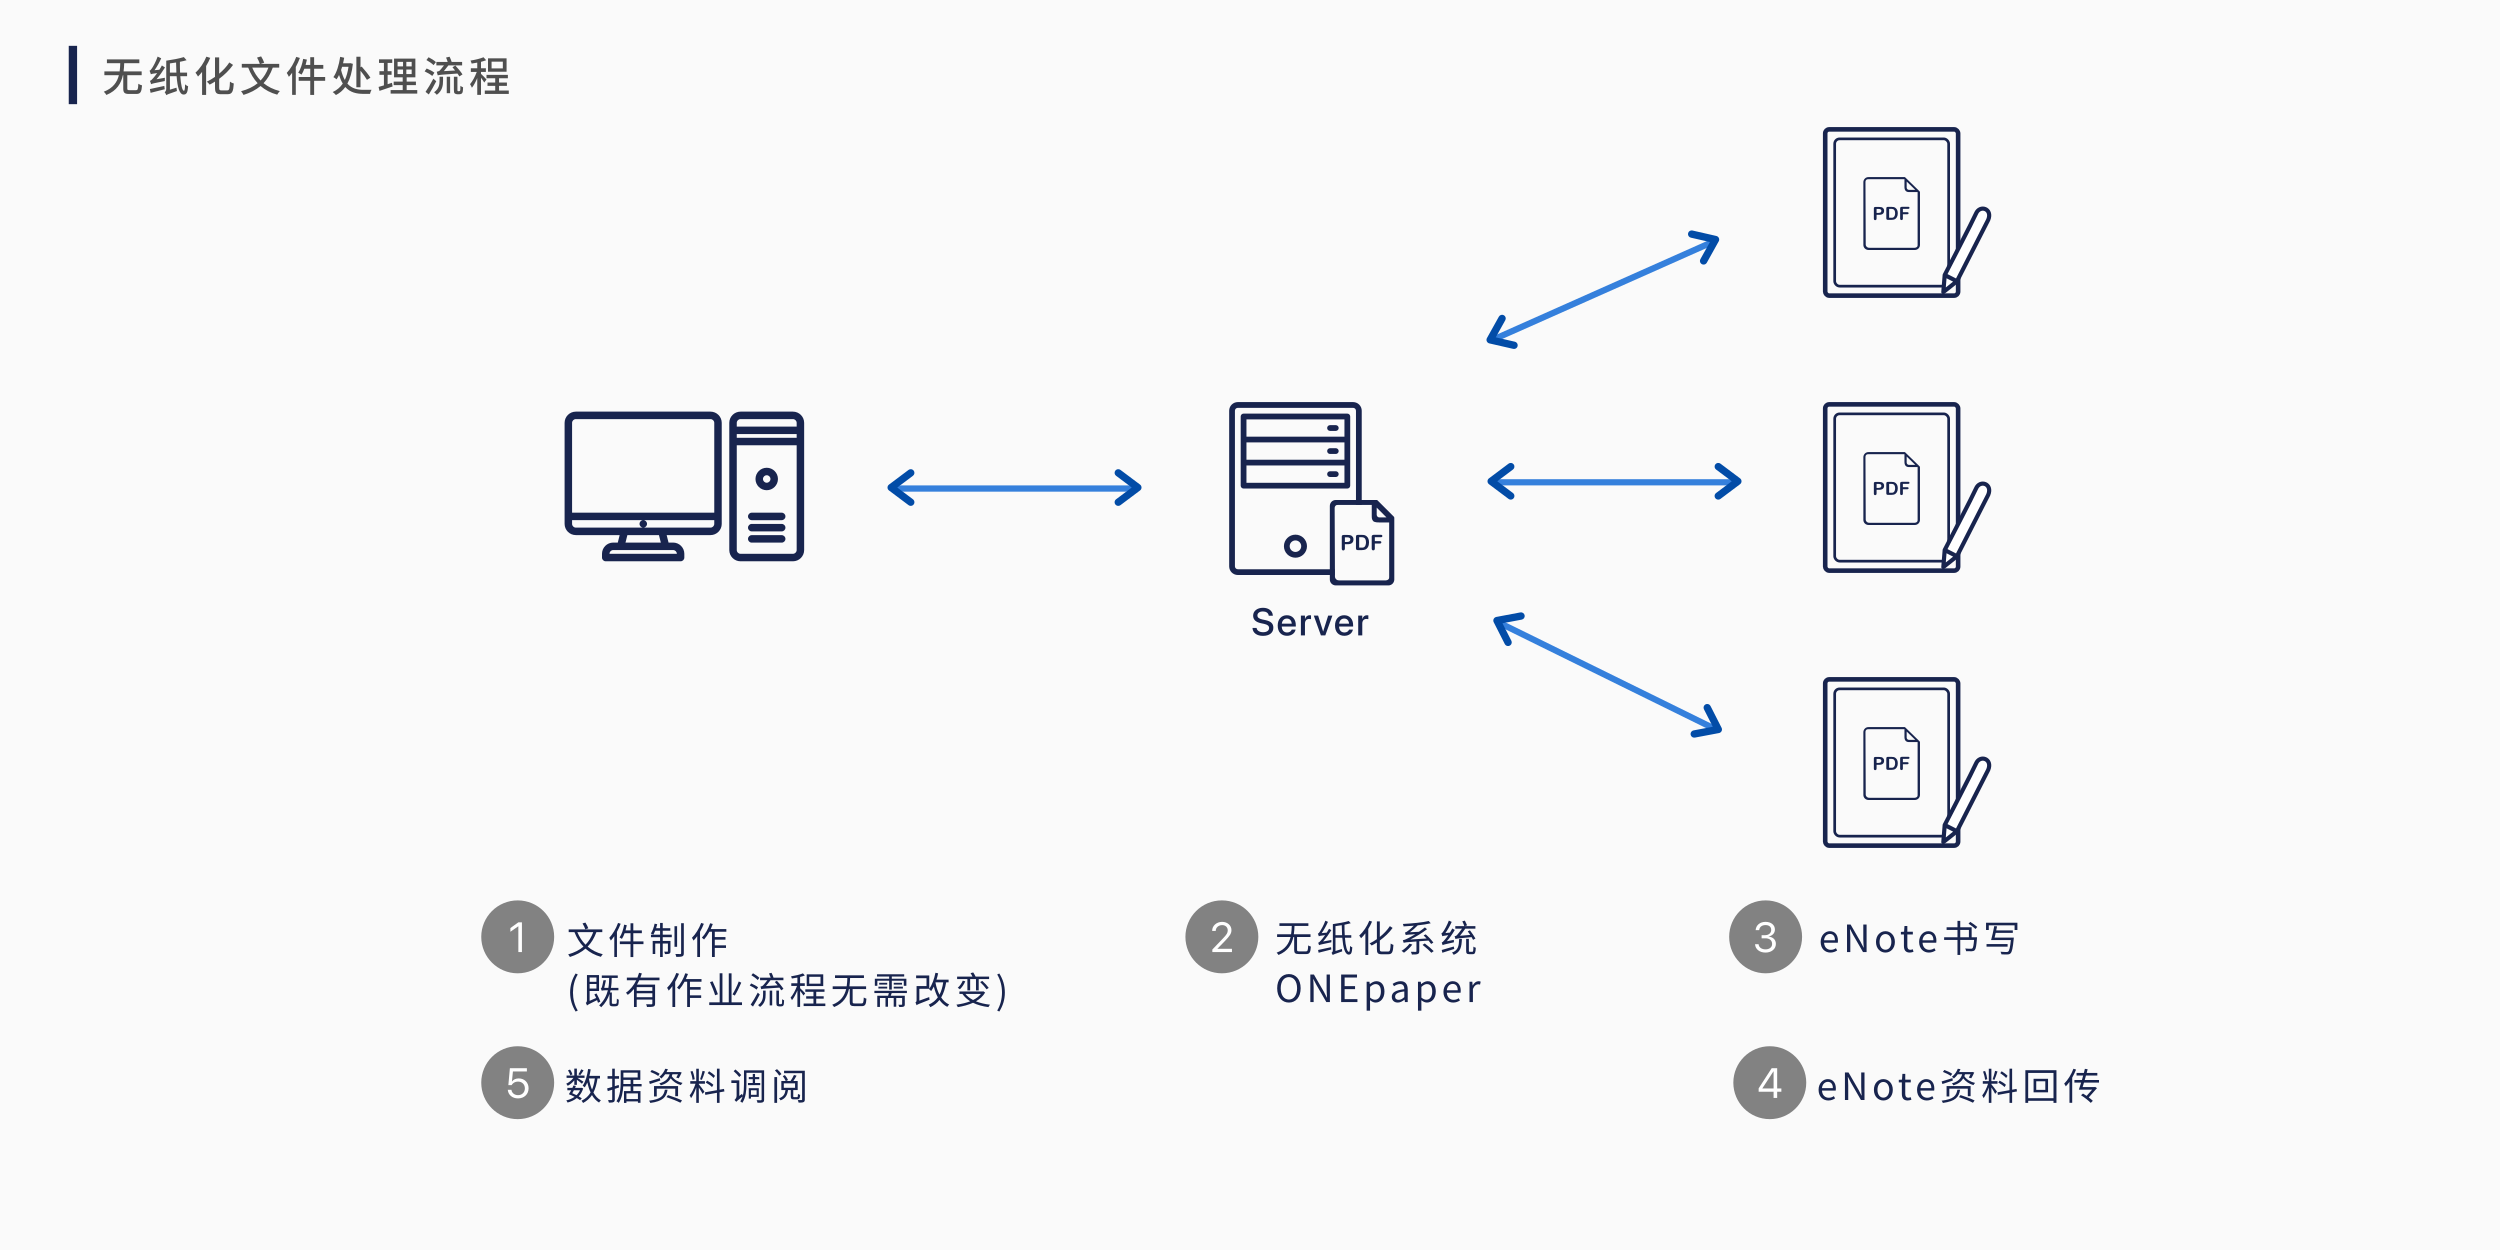 <svg width="1200" height="600" viewBox="0 0 1200 600" fill="none" xmlns="http://www.w3.org/2000/svg">
<rect width="1200" height="600" fill="#FAFAFA"/>
<path d="M909.915 363.858C909.66 363.646 909.368 363.504 909.04 363.397C908.711 363.326 908.347 363.291 907.909 363.291H906.231C905.939 363.291 905.757 363.362 905.611 363.468C905.502 363.575 905.429 363.787 905.429 364.071V368.646C905.429 368.858 905.429 369 905.502 369.142C905.538 369.284 905.611 369.355 905.72 369.426C905.83 369.497 906.012 369.532 906.268 369.532H907.945C908.237 369.532 908.492 369.497 908.748 369.461C908.967 369.426 909.185 369.355 909.404 369.284C909.623 369.178 909.806 369.071 909.951 368.929C910.17 368.717 910.353 368.504 910.499 368.256C910.644 368.007 910.754 367.724 910.827 367.404C910.9 367.085 910.936 366.766 910.936 366.376C910.936 365.277 910.608 364.426 909.915 363.858ZM908.967 368.256C908.857 368.326 908.748 368.397 908.638 368.433C908.492 368.468 908.383 368.504 908.274 368.504C908.164 368.504 907.982 368.504 907.763 368.504H906.778V364.248H907.654C908.055 364.248 908.383 364.284 908.675 364.39C908.967 364.461 909.185 364.674 909.368 364.993C909.55 365.312 909.66 365.773 909.66 366.376C909.623 367.298 909.404 367.901 908.967 368.256Z" fill="#18244E"/>
<path d="M921.514 355.986L921.477 355.95V355.915L914.547 349.177L914.511 349.142C914.511 349.142 914.474 349.142 914.474 349.106C914.474 349.106 914.438 349.106 914.438 349.071C914.328 349 914.219 349 914.073 349H896.894C896.237 349 895.617 349.248 895.179 349.674L895.143 349.709C894.705 350.135 894.413 350.773 894.413 351.411V381.589C894.413 382.262 894.705 382.865 895.143 383.291C895.581 383.716 896.237 384 896.894 384H919.106C919.799 384 920.42 383.716 920.857 383.291C921.295 382.865 921.587 382.227 921.587 381.589V356.34C921.587 356.199 921.55 356.092 921.514 355.986ZM915.2 351.126L919.321 355.133H916.294C916.002 355.133 915.71 355.027 915.528 354.814C915.346 354.637 915.2 354.353 915.2 354.07V351.126ZM920.452 381.589C920.452 381.866 920.467 382.193 920.145 382.506C919.822 382.819 919.325 382.937 919.07 382.937H897.374C897.118 382.937 896.516 382.937 896.072 382.506C895.629 382.075 895.548 381.687 895.548 381.439L895.422 351.348C895.422 351.099 895.422 350.707 895.84 350.311L895.876 350.275C896.138 350.027 896.541 350.027 896.76 350.027H914.138V353.607C914.138 354.317 914.212 355.119 914.723 355.616C915.197 356.077 915.674 356.196 916.403 356.196H920.452V381.589Z" fill="#18244E"/>
<path d="M903.751 363.787C903.568 363.61 903.35 363.503 903.058 363.433C902.803 363.362 902.401 363.326 901.927 363.326H900.249C899.958 363.326 899.739 363.397 899.629 363.503C899.483 363.61 899.447 363.823 899.447 364.106V368.929C899.447 369.177 899.52 369.355 899.629 369.496C899.739 369.638 899.921 369.674 900.103 369.674C900.286 369.674 900.432 369.603 900.578 369.461C900.687 369.319 900.76 369.142 900.76 368.894V367.12H901.964C902.766 367.12 903.35 366.943 903.751 366.624C904.152 366.305 904.371 365.808 904.371 365.17C904.371 364.886 904.334 364.603 904.225 364.355C904.079 364.142 903.933 363.929 903.751 363.787ZM902.875 365.773C902.766 365.915 902.62 366.021 902.401 366.092C902.182 366.163 901.927 366.199 901.635 366.199H900.76V364.284H901.635C902.219 364.284 902.584 364.39 902.803 364.567C902.985 364.745 903.058 364.957 903.058 365.241C903.021 365.454 902.985 365.631 902.875 365.773Z" fill="#18244E"/>
<path d="M912.869 363.255C912.65 363.291 912.505 363.326 912.395 363.397C912.286 363.433 912.176 363.539 912.14 363.645C912.067 363.752 912.067 363.894 912.067 364.106V368.894C912.067 369.142 912.14 369.355 912.249 369.461C912.359 369.603 912.541 369.638 912.723 369.638C912.906 369.638 913.052 369.567 913.198 369.461C913.307 369.319 913.38 369.142 913.38 368.894V366.837H915.532C915.714 366.837 915.86 366.801 915.97 366.695C916.079 366.624 916.116 366.482 916.116 366.34C916.116 366.199 916.079 366.092 915.97 365.986C915.86 365.915 915.714 365.844 915.532 365.844H913.38V364.248H915.933C916.152 364.248 916.298 364.213 916.407 364.106C916.517 364 916.553 363.894 916.553 363.752C916.553 363.61 916.517 363.504 916.407 363.397C916.298 363.291 916.152 363.255 915.933 363.255H912.869V363.255Z" fill="#18244E"/>
<rect x="876.1" y="326.1" width="63.8" height="79.8" rx="1.9" stroke="#18244E" stroke-width="2.2"/>
<rect x="880.65" y="330.65" width="54.7" height="70.7" rx="2.35" stroke="#18244E" stroke-width="1.3"/>
<path d="M932.806 404.188L933.455 396.006C933.455 396.006 947.088 369.795 948.484 366.518C950.357 362.119 956.543 364.204 954.353 369.509L939.324 398.997L932.806 404.188Z" fill="white"/>
<path d="M933.455 396.006L932.806 404.188L939.324 398.997M933.455 396.006L939.324 398.997M933.455 396.006C933.455 396.006 947.088 369.795 948.484 366.518C950.357 362.119 956.543 364.204 954.353 369.509L939.324 398.997" stroke="#18244E" stroke-width="2" stroke-linecap="round" stroke-linejoin="round"/>
<g clip-path="url(#clip0_1004:471)">
<line x1="822.182" y1="349.399" x2="721.688" y2="299.952" stroke="#3580DC" stroke-width="3" stroke-linecap="round"/>
<path d="M723.094 309.926C723.426 310.09 723.801 310.145 724.166 310.083C724.531 310.022 724.868 309.847 725.128 309.584C725.388 309.321 725.559 308.982 725.616 308.616C725.673 308.251 725.613 307.876 725.446 307.546L721.187 299.162L730.428 297.421C730.655 297.378 730.872 297.291 731.066 297.164C731.26 297.038 731.427 296.874 731.557 296.683C731.688 296.491 731.779 296.276 731.827 296.05C731.874 295.823 731.877 295.589 731.834 295.362C731.747 294.902 731.482 294.496 731.095 294.232C730.904 294.102 730.689 294.01 730.462 293.963C730.236 293.915 730.002 293.913 729.775 293.956L718.223 296.132C717.954 296.183 717.701 296.296 717.483 296.461C717.265 296.627 717.089 296.841 716.968 297.087C716.847 297.332 716.785 297.603 716.787 297.876C716.788 298.15 716.854 298.42 716.978 298.664L722.302 309.143C722.474 309.483 722.752 309.758 723.094 309.926V309.926Z" fill="#024CA7"/>
<path d="M812.461 353.898C812.129 353.735 811.857 353.471 811.682 353.145C811.508 352.818 811.441 352.445 811.491 352.078C811.541 351.711 811.705 351.369 811.96 351.101C812.215 350.833 812.548 350.651 812.912 350.583L822.153 348.842L817.894 340.458C817.789 340.251 817.726 340.026 817.708 339.796C817.69 339.565 817.718 339.333 817.79 339.112C817.861 338.892 817.976 338.688 818.126 338.513C818.277 338.337 818.461 338.192 818.667 338.087C819.084 337.876 819.568 337.838 820.013 337.983C820.233 338.055 820.437 338.169 820.612 338.32C820.788 338.471 820.933 338.654 821.038 338.861L826.362 349.34C826.486 349.584 826.551 349.854 826.553 350.128C826.554 350.401 826.492 350.672 826.372 350.917C826.251 351.163 826.074 351.377 825.856 351.543C825.639 351.708 825.385 351.821 825.116 351.872L813.565 354.048C813.191 354.119 812.803 354.067 812.461 353.898V353.898Z" fill="#024CA7"/>
</g>
<path d="M909.915 231.858C909.66 231.646 909.368 231.504 909.04 231.397C908.711 231.326 908.347 231.291 907.909 231.291H906.231C905.939 231.291 905.757 231.362 905.611 231.468C905.502 231.575 905.429 231.787 905.429 232.071V236.646C905.429 236.858 905.429 237 905.502 237.142C905.538 237.284 905.611 237.355 905.72 237.426C905.83 237.497 906.012 237.532 906.268 237.532H907.945C908.237 237.532 908.492 237.497 908.748 237.461C908.967 237.426 909.185 237.355 909.404 237.284C909.623 237.178 909.806 237.071 909.951 236.929C910.17 236.717 910.353 236.504 910.499 236.256C910.644 236.007 910.754 235.724 910.827 235.404C910.9 235.085 910.936 234.766 910.936 234.376C910.936 233.277 910.608 232.426 909.915 231.858ZM908.967 236.256C908.857 236.326 908.748 236.397 908.638 236.433C908.492 236.468 908.383 236.504 908.274 236.504C908.164 236.504 907.982 236.504 907.763 236.504H906.778V232.248H907.654C908.055 232.248 908.383 232.284 908.675 232.39C908.967 232.461 909.185 232.674 909.368 232.993C909.55 233.312 909.66 233.773 909.66 234.376C909.623 235.298 909.404 235.901 908.967 236.256Z" fill="#18244E"/>
<path d="M921.514 223.986L921.477 223.95V223.915L914.547 217.177L914.511 217.142C914.511 217.142 914.474 217.142 914.474 217.106C914.474 217.106 914.438 217.106 914.438 217.071C914.328 217 914.219 217 914.073 217H896.894C896.237 217 895.617 217.248 895.179 217.674L895.143 217.709C894.705 218.135 894.413 218.773 894.413 219.411V249.589C894.413 250.262 894.705 250.865 895.143 251.291C895.581 251.716 896.237 252 896.894 252H919.106C919.799 252 920.42 251.716 920.857 251.291C921.295 250.865 921.587 250.227 921.587 249.589V224.34C921.587 224.199 921.55 224.092 921.514 223.986ZM915.2 219.126L919.321 223.133H916.294C916.002 223.133 915.71 223.027 915.528 222.814C915.346 222.637 915.2 222.353 915.2 222.07V219.126ZM920.452 249.589C920.452 249.866 920.467 250.193 920.145 250.506C919.822 250.819 919.325 250.937 919.07 250.937H897.374C897.118 250.937 896.516 250.937 896.072 250.506C895.629 250.075 895.548 249.687 895.548 249.439L895.422 219.348C895.422 219.099 895.422 218.707 895.84 218.311L895.876 218.275C896.138 218.027 896.541 218.027 896.76 218.027H914.138V221.607C914.138 222.317 914.212 223.119 914.723 223.616C915.197 224.077 915.674 224.196 916.403 224.196H920.452V249.589Z" fill="#18244E"/>
<path d="M903.751 231.787C903.568 231.61 903.35 231.503 903.058 231.433C902.803 231.362 902.401 231.326 901.927 231.326H900.249C899.958 231.326 899.739 231.397 899.629 231.503C899.483 231.61 899.447 231.823 899.447 232.106V236.929C899.447 237.177 899.52 237.355 899.629 237.496C899.739 237.638 899.921 237.674 900.103 237.674C900.286 237.674 900.432 237.603 900.578 237.461C900.687 237.319 900.76 237.142 900.76 236.894V235.12H901.964C902.766 235.12 903.35 234.943 903.751 234.624C904.152 234.305 904.371 233.808 904.371 233.17C904.371 232.886 904.334 232.603 904.225 232.355C904.079 232.142 903.933 231.929 903.751 231.787ZM902.875 233.773C902.766 233.915 902.62 234.021 902.401 234.092C902.182 234.163 901.927 234.199 901.635 234.199H900.76V232.284H901.635C902.219 232.284 902.584 232.39 902.803 232.567C902.985 232.745 903.058 232.957 903.058 233.241C903.021 233.454 902.985 233.631 902.875 233.773Z" fill="#18244E"/>
<path d="M912.869 231.255C912.65 231.291 912.505 231.326 912.395 231.397C912.286 231.433 912.176 231.539 912.14 231.645C912.067 231.752 912.067 231.894 912.067 232.106V236.894C912.067 237.142 912.14 237.355 912.249 237.461C912.359 237.603 912.541 237.638 912.723 237.638C912.906 237.638 913.052 237.567 913.198 237.461C913.307 237.319 913.38 237.142 913.38 236.894V234.837H915.532C915.714 234.837 915.86 234.801 915.97 234.695C916.079 234.624 916.116 234.482 916.116 234.34C916.116 234.199 916.079 234.092 915.97 233.986C915.86 233.915 915.714 233.844 915.532 233.844H913.38V232.248H915.933C916.152 232.248 916.298 232.213 916.407 232.106C916.517 232 916.553 231.894 916.553 231.752C916.553 231.61 916.517 231.504 916.407 231.397C916.298 231.291 916.152 231.255 915.933 231.255H912.869V231.255Z" fill="#18244E"/>
<rect x="876.1" y="194.1" width="63.8" height="79.8" rx="1.9" stroke="#18244E" stroke-width="2.2"/>
<rect x="880.65" y="198.65" width="54.7" height="70.7" rx="2.35" stroke="#18244E" stroke-width="1.3"/>
<path d="M932.806 272.188L933.455 264.006C933.455 264.006 947.088 237.795 948.484 234.518C950.357 230.119 956.543 232.204 954.353 237.509L939.324 266.997L932.806 272.188Z" fill="white"/>
<path d="M933.455 264.006L932.806 272.188L939.324 266.997M933.455 264.006L939.324 266.997M933.455 264.006C933.455 264.006 947.088 237.795 948.484 234.518C950.357 230.119 956.543 232.204 954.353 237.509L939.324 266.997" stroke="#18244E" stroke-width="2" stroke-linecap="round" stroke-linejoin="round"/>
<path d="M649.483 193H594.15C591.858 193 590 194.858 590 197.15V271.85C590 274.142 591.858 276 594.15 276H649.483C651.775 276 653.633 274.142 653.633 271.85V197.15C653.633 194.858 651.775 193 649.483 193ZM650.867 271.85C650.867 272.614 650.247 273.233 649.483 273.233H594.15C593.386 273.233 592.767 272.614 592.767 271.85V197.15C592.767 196.386 593.386 195.767 594.15 195.767H649.483C650.247 195.767 650.867 196.386 650.867 197.15V271.85Z" fill="#18244E"/>
<path d="M646.717 198.533H596.917C596.153 198.533 595.533 199.153 595.533 199.917V233.117C595.533 233.88 596.153 234.5 596.917 234.5H646.717C647.481 234.5 648.1 233.88 648.1 233.117V199.917C648.1 199.153 647.481 198.533 646.717 198.533ZM645.333 231.733H598.3V223.433H645.333V231.733ZM645.333 220.667H598.3V212.367H645.333V220.667ZM645.333 209.6H598.3V201.3H645.333V209.6Z" fill="#18244E"/>
<path d="M638.417 206.834H641.183C641.947 206.834 642.567 206.214 642.567 205.45C642.567 204.686 641.947 204.067 641.183 204.067H638.417C637.653 204.067 637.033 204.686 637.033 205.45C637.033 206.214 637.653 206.834 638.417 206.834Z" fill="#18244E"/>
<path d="M638.417 217.9H641.183C641.947 217.9 642.567 217.281 642.567 216.517C642.567 215.753 641.947 215.133 641.183 215.133H638.417C637.653 215.133 637.033 215.753 637.033 216.517C637.033 217.281 637.653 217.9 638.417 217.9Z" fill="#18244E"/>
<path d="M638.417 228.967H641.183C641.947 228.967 642.567 228.347 642.567 227.584C642.567 226.82 641.947 226.2 641.183 226.2H638.417C637.653 226.2 637.033 226.82 637.033 227.584C637.033 228.347 637.653 228.967 638.417 228.967Z" fill="#18244E"/>
<path d="M621.817 256.633C618.761 256.633 616.283 259.111 616.283 262.167C616.283 265.223 618.761 267.7 621.817 267.7C624.873 267.7 627.35 265.223 627.35 262.167C627.35 259.111 624.873 256.633 621.817 256.633ZM621.817 264.933C620.289 264.933 619.05 263.695 619.05 262.167C619.05 260.639 620.289 259.4 621.817 259.4C623.345 259.4 624.583 260.639 624.583 262.167C624.583 263.695 623.345 264.933 621.817 264.933Z" fill="#18244E"/>
<path d="M640.659 242.343H661.159L667.017 248.786V278.657H640.659V242.343Z" fill="#FAFAFA"/>
<path d="M655.971 257.405C655.68 257.156 655.348 256.99 654.974 256.865C654.6 256.782 654.185 256.741 653.686 256.741H651.775C651.443 256.741 651.235 256.824 651.069 256.948C650.945 257.073 650.861 257.322 650.861 257.655V263.013C650.861 263.263 650.861 263.429 650.945 263.595C650.986 263.761 651.069 263.844 651.194 263.927C651.318 264.01 651.526 264.052 651.817 264.052H653.728C654.06 264.052 654.351 264.01 654.642 263.969C654.891 263.927 655.14 263.844 655.389 263.761C655.639 263.636 655.846 263.512 656.012 263.346C656.262 263.096 656.469 262.847 656.636 262.556C656.802 262.266 656.926 261.933 657.009 261.559C657.092 261.186 657.134 260.812 657.134 260.355C657.134 259.067 656.76 258.07 655.971 257.405ZM654.891 262.556C654.766 262.639 654.642 262.722 654.517 262.764C654.351 262.806 654.226 262.847 654.102 262.847C653.977 262.847 653.769 262.847 653.52 262.847H652.398V257.862H653.395C653.852 257.862 654.226 257.904 654.559 258.028C654.891 258.112 655.14 258.361 655.348 258.735C655.555 259.109 655.68 259.649 655.68 260.355C655.639 261.435 655.389 262.141 654.891 262.556Z" fill="#18244E"/>
<path d="M669.181 248.183L669.139 248.142V248.1L661.247 240.208L661.205 240.166C661.205 240.166 661.164 240.166 661.164 240.125C661.164 240.125 661.122 240.125 661.122 240.083C660.997 240 660.873 240 660.707 240H641.141C640.394 240 639.687 240.291 639.189 240.789L639.147 240.831C638.649 241.329 638.317 242.077 638.317 242.825V278.175C638.317 278.965 638.649 279.671 639.147 280.169C639.646 280.668 640.394 281 641.141 281H666.439C667.229 281 667.935 280.668 668.433 280.169C668.932 279.671 669.264 278.923 669.264 278.175V248.599C669.264 248.433 669.222 248.308 669.181 248.183ZM660.819 243.662L665.513 248.356H662.065C661.732 248.356 661.4 248.232 661.192 247.982C660.985 247.775 660.819 247.442 660.819 247.11V243.662ZM666.8 277.004C666.8 277.329 666.817 277.712 666.45 278.079C666.083 278.446 665.517 278.584 665.226 278.584H642.859C642.569 278.584 641.883 278.584 641.377 278.079C640.872 277.573 640.78 277.119 640.78 276.829L640.636 243.921C640.636 243.631 640.636 243.171 641.113 242.707L641.154 242.665C641.452 242.375 641.911 242.375 642.16 242.375H658.438V247.74C658.438 248.571 658.476 249.371 659.104 250.093C659.696 250.772 661.359 250.772 662.189 250.772H666.8V277.004Z" fill="#18244E"/>
<path d="M648.951 257.322C648.743 257.115 648.494 256.99 648.162 256.907C647.871 256.824 647.414 256.782 646.874 256.782H644.963C644.631 256.782 644.381 256.865 644.257 256.99C644.091 257.115 644.049 257.364 644.049 257.696V263.346C644.049 263.636 644.132 263.844 644.257 264.01C644.381 264.176 644.589 264.218 644.797 264.218C645.004 264.218 645.171 264.135 645.337 263.969C645.461 263.802 645.545 263.595 645.545 263.304V261.227H646.915C647.829 261.227 648.494 261.019 648.951 260.645C649.408 260.272 649.657 259.69 649.657 258.942C649.657 258.61 649.615 258.278 649.491 257.987C649.325 257.738 649.158 257.488 648.951 257.322ZM647.954 259.648C647.829 259.815 647.663 259.939 647.414 260.022C647.165 260.105 646.874 260.147 646.541 260.147H645.545V257.904H646.541C647.206 257.904 647.622 258.028 647.871 258.236C648.078 258.444 648.162 258.693 648.162 259.025C648.12 259.275 648.078 259.482 647.954 259.648Z" fill="#18244E"/>
<path d="M659.336 256.699C659.087 256.741 658.92 256.782 658.796 256.865C658.671 256.907 658.547 257.032 658.505 257.156C658.422 257.281 658.422 257.447 658.422 257.696V263.304C658.422 263.595 658.505 263.844 658.63 263.969C658.754 264.135 658.962 264.176 659.17 264.176C659.377 264.176 659.544 264.093 659.71 263.969C659.834 263.803 659.917 263.595 659.917 263.304V260.895H662.368C662.576 260.895 662.742 260.853 662.867 260.729C662.991 260.646 663.033 260.479 663.033 260.313C663.033 260.147 662.991 260.022 662.867 259.898C662.742 259.815 662.576 259.732 662.368 259.732H659.917V257.862H662.825C663.074 257.862 663.241 257.821 663.365 257.696C663.49 257.572 663.531 257.447 663.531 257.281C663.531 257.115 663.49 256.99 663.365 256.865C663.241 256.741 663.074 256.699 662.825 256.699H659.336V256.699Z" fill="#18244E"/>
<path d="M606.234 305.217C609.326 305.217 611.206 303.707 611.206 301.33V301.321C611.206 299.305 610.049 298.211 607.355 297.641L605.927 297.343C604.3 296.99 603.558 296.394 603.558 295.417V295.408C603.558 294.269 604.589 293.501 606.207 293.492C607.753 293.492 608.802 294.224 608.982 295.435L608.991 295.562H610.962L610.953 295.408C610.818 293.221 608.955 291.738 606.234 291.738C603.477 291.738 601.515 293.266 601.506 295.49V295.499C601.506 297.433 602.745 298.609 605.303 299.151L606.722 299.449C608.449 299.829 609.163 300.399 609.163 301.447V301.456C609.163 302.677 608.06 303.463 606.316 303.463C604.571 303.463 603.368 302.713 603.188 301.51L603.17 301.393H601.199L601.208 301.529C601.371 303.825 603.305 305.217 606.234 305.217ZM617.782 305.19C620.087 305.19 621.552 303.816 621.859 302.306L621.877 302.207H620.024L619.997 302.279C619.753 302.993 618.984 303.59 617.827 303.59C616.272 303.59 615.287 302.541 615.251 300.742H621.986V300.082C621.986 297.225 620.35 295.309 617.683 295.309C615.016 295.309 613.298 297.298 613.298 300.272V300.281C613.298 303.282 614.989 305.19 617.782 305.19ZM617.692 296.909C618.966 296.909 619.888 297.714 620.051 299.359H615.278C615.45 297.768 616.426 296.909 617.692 296.909ZM624.43 305H626.383V299.332C626.383 297.913 627.16 297.09 628.417 297.09C628.797 297.09 629.14 297.135 629.294 297.198V295.381C629.14 295.354 628.896 295.309 628.616 295.309C627.531 295.309 626.735 296.005 626.428 297.117H626.383V295.49H624.43V305ZM634.044 305H636.141L639.549 295.49H637.515L635.128 303.093H635.083L632.697 295.49H630.617L634.044 305ZM645.293 305.19C647.598 305.19 649.063 303.816 649.37 302.306L649.388 302.207H647.535L647.508 302.279C647.264 302.993 646.496 303.59 645.338 303.59C643.783 303.59 642.798 302.541 642.762 300.742H649.497V300.082C649.497 297.225 647.861 295.309 645.194 295.309C642.527 295.309 640.809 297.298 640.809 300.272V300.281C640.809 303.282 642.5 305.19 645.293 305.19ZM645.203 296.909C646.477 296.909 647.4 297.714 647.562 299.359H642.789C642.961 297.768 643.937 296.909 645.203 296.909ZM651.941 305H653.894V299.332C653.894 297.913 654.671 297.09 655.928 297.09C656.308 297.09 656.651 297.135 656.805 297.198V295.381C656.651 295.354 656.407 295.309 656.127 295.309C655.042 295.309 654.247 296.005 653.939 297.117H653.894V295.49H651.941V305Z" fill="#18244E"/>
<line x1="831.5" y1="231.5" x2="719.5" y2="231.5" stroke="#3580DC" stroke-width="3" stroke-linecap="round"/>
<path d="M725.165 239.828C725.535 239.829 725.896 239.713 726.197 239.496C726.497 239.28 726.722 238.975 726.839 238.624C726.956 238.272 726.96 237.893 726.85 237.54C726.74 237.187 726.521 236.877 726.225 236.655L718.702 231.013L726.225 225.37C726.41 225.232 726.566 225.058 726.684 224.858C726.802 224.659 726.879 224.439 726.912 224.209C726.945 223.98 726.932 223.747 726.875 223.522C726.817 223.298 726.716 223.087 726.577 222.902C726.297 222.528 725.879 222.281 725.416 222.214C725.187 222.182 724.953 222.194 724.729 222.252C724.505 222.309 724.294 222.41 724.109 222.549L714.705 229.602C714.486 229.766 714.309 229.979 714.186 230.224C714.064 230.469 714 230.739 714 231.013C714 231.286 714.064 231.556 714.186 231.801C714.309 232.046 714.486 232.259 714.705 232.423L724.109 239.476C724.413 239.705 724.784 239.829 725.165 239.828V239.828Z" fill="#024CA7"/>
<path d="M824.765 239.828C824.394 239.829 824.034 239.713 823.733 239.496C823.433 239.28 823.208 238.975 823.091 238.624C822.974 238.272 822.97 237.893 823.08 237.54C823.19 237.187 823.409 236.877 823.705 236.655L831.228 231.013L823.705 225.37C823.52 225.232 823.364 225.058 823.246 224.858C823.128 224.659 823.05 224.439 823.018 224.209C822.985 223.98 822.998 223.747 823.055 223.522C823.113 223.298 823.214 223.087 823.353 222.902C823.633 222.528 824.051 222.281 824.514 222.214C824.743 222.182 824.976 222.194 825.201 222.252C825.425 222.309 825.636 222.41 825.821 222.549L835.225 229.602C835.444 229.766 835.621 229.979 835.744 230.224C835.866 230.469 835.93 230.739 835.93 231.013C835.93 231.286 835.866 231.556 835.744 231.801C835.621 232.046 835.444 232.259 835.225 232.423L825.821 239.476C825.517 239.705 825.146 239.829 824.765 239.828V239.828Z" fill="#024CA7"/>
<line x1="543.5" y1="234.5" x2="431.5" y2="234.5" stroke="#3580DC" stroke-width="3" stroke-linecap="round"/>
<path d="M437.165 242.828C437.535 242.829 437.896 242.713 438.197 242.496C438.497 242.28 438.722 241.975 438.839 241.624C438.956 241.272 438.96 240.893 438.85 240.54C438.74 240.187 438.521 239.877 438.225 239.655L430.702 234.013L438.225 228.37C438.41 228.232 438.566 228.058 438.684 227.858C438.802 227.659 438.879 227.439 438.912 227.209C438.945 226.98 438.932 226.747 438.875 226.522C438.817 226.298 438.716 226.087 438.577 225.902C438.297 225.528 437.879 225.281 437.416 225.214C437.187 225.182 436.953 225.194 436.729 225.252C436.505 225.309 436.294 225.41 436.109 225.549L426.705 232.602C426.486 232.766 426.309 232.979 426.186 233.224C426.064 233.469 426 233.739 426 234.013C426 234.286 426.064 234.556 426.186 234.801C426.309 235.046 426.486 235.259 426.705 235.423L436.109 242.476C436.413 242.705 436.784 242.829 437.165 242.828V242.828Z" fill="#024CA7"/>
<path d="M536.765 242.828C536.394 242.829 536.034 242.713 535.733 242.496C535.433 242.28 535.208 241.975 535.091 241.624C534.974 241.272 534.97 240.893 535.08 240.54C535.19 240.187 535.409 239.877 535.705 239.655L543.228 234.013L535.705 228.37C535.52 228.232 535.364 228.058 535.246 227.858C535.128 227.659 535.05 227.439 535.018 227.209C534.985 226.98 534.998 226.747 535.055 226.522C535.113 226.298 535.214 226.087 535.353 225.902C535.633 225.528 536.051 225.281 536.514 225.214C536.743 225.182 536.976 225.194 537.201 225.252C537.425 225.309 537.636 225.41 537.821 225.549L547.225 232.602C547.444 232.766 547.621 232.979 547.744 233.224C547.866 233.469 547.93 233.739 547.93 234.013C547.93 234.286 547.866 234.556 547.744 234.801C547.621 235.046 547.444 235.259 547.225 235.423L537.821 242.476C537.517 242.705 537.146 242.829 536.765 242.828V242.828Z" fill="#024CA7"/>
<g clip-path="url(#clip1_1004:471)">
<line x1="821.213" y1="116.509" x2="718.887" y2="162.045" stroke="#3580DC" stroke-width="3" stroke-linecap="round"/>
<path d="M727.449 167.35C727.788 167.2 728.07 166.947 728.257 166.627C728.443 166.307 728.524 165.937 728.489 165.569C728.453 165.2 728.302 164.852 728.058 164.574C727.813 164.296 727.488 164.102 727.127 164.02L717.96 161.924L722.539 153.71C722.652 153.508 722.724 153.286 722.75 153.056C722.777 152.826 722.758 152.593 722.695 152.37C722.632 152.147 722.525 151.939 722.382 151.757C722.238 151.576 722.06 151.424 721.858 151.312C721.449 151.084 720.967 151.028 720.517 151.156C720.294 151.219 720.086 151.325 719.905 151.469C719.723 151.613 719.572 151.791 719.459 151.993L713.735 162.26C713.602 162.499 713.526 162.766 713.514 163.039C713.501 163.312 713.553 163.585 713.664 163.835C713.776 164.085 713.944 164.306 714.155 164.48C714.366 164.654 714.615 164.776 714.882 164.837L726.341 167.457C726.712 167.543 727.101 167.505 727.449 167.35V167.35Z" fill="#024CA7"/>
<path d="M818.445 126.857C818.107 127.007 817.73 127.048 817.368 126.972C817.006 126.897 816.676 126.709 816.426 126.436C816.176 126.163 816.019 125.818 815.976 125.451C815.933 125.083 816.007 124.711 816.187 124.388L820.766 116.174L811.599 114.078C811.374 114.027 811.16 113.931 810.972 113.797C810.783 113.663 810.622 113.493 810.499 113.297C810.376 113.101 810.293 112.882 810.254 112.654C810.215 112.426 810.222 112.192 810.274 111.966C810.378 111.51 810.659 111.115 811.055 110.866C811.251 110.743 811.47 110.66 811.698 110.621C811.926 110.582 812.16 110.589 812.385 110.641L823.844 113.261C824.111 113.322 824.36 113.444 824.571 113.618C824.783 113.792 824.951 114.013 825.062 114.263C825.173 114.513 825.225 114.785 825.213 115.059C825.2 115.332 825.124 115.599 824.991 115.838L819.267 126.105C819.082 126.438 818.794 126.702 818.445 126.857V126.857Z" fill="#024CA7"/>
</g>
<path d="M282.404 445.598C282.152 444.842 281.54 443.69 281 442.844L279.614 443.24C280.154 444.122 280.73 445.328 280.946 446.066L282.404 445.598ZM284.762 447.416C283.862 449.846 282.656 451.826 281.054 453.446C279.362 451.754 278.066 449.702 277.13 447.416H284.762ZM289.1 447.416V446.102H272.972V447.416H275.744C276.788 450.134 278.21 452.474 280.064 454.382C278.102 456.038 275.69 457.262 272.72 458.108C272.99 458.414 273.386 459.026 273.548 459.35C276.536 458.396 279.02 457.1 281.036 455.336C283.034 457.136 285.482 458.45 288.416 459.278C288.632 458.9 289.01 458.342 289.334 458.036C286.472 457.334 284.042 456.056 282.062 454.382C283.862 452.528 285.248 450.26 286.274 447.416H289.1ZM296.66 443.006C295.706 445.724 294.122 448.406 292.448 450.152C292.682 450.458 293.078 451.142 293.204 451.466C293.762 450.836 294.338 450.134 294.86 449.36V459.35H296.138V447.29C296.822 446.048 297.416 444.716 297.92 443.402L296.66 443.006ZM308.864 451.862H303.986V447.92H308.09V446.606H303.986V443.168H302.654V446.606H300.26C300.494 445.796 300.692 444.95 300.854 444.104L299.594 443.834C299.18 446.156 298.442 448.496 297.38 449.972C297.722 450.134 298.28 450.458 298.532 450.656C299.018 449.9 299.45 448.964 299.828 447.92H302.654V451.862H297.524V453.176H302.654V459.386H303.986V453.176H308.864V451.862ZM318.116 446.75H321.752V445.526H318.116V443.006H316.838V445.526H314.93C315.128 444.914 315.308 444.248 315.47 443.618L314.21 443.366C313.85 445.094 313.22 446.894 312.41 448.1C312.734 448.208 313.328 448.442 313.598 448.604C313.904 448.1 314.21 447.452 314.498 446.75H316.838V448.64H312.464V449.864H316.838V451.664H313.292V457.91H314.516V452.888H316.838V459.35H318.116V452.888H320.6V456.56C320.6 456.74 320.546 456.794 320.348 456.794C320.168 456.812 319.574 456.812 318.8 456.794C318.98 457.136 319.142 457.604 319.196 457.964C320.186 457.964 320.87 457.946 321.284 457.748C321.734 457.532 321.824 457.19 321.824 456.578V451.664H318.116V449.864H322.454V448.64H318.116V446.75ZM325.01 444.572H323.75V454.472H325.01V444.572ZM326.936 443.132V457.55C326.936 457.856 326.846 457.928 326.558 457.946C326.252 457.946 325.244 457.946 324.182 457.91C324.362 458.324 324.542 458.936 324.614 459.314C325.946 459.314 326.936 459.278 327.494 459.044C328.034 458.81 328.232 458.414 328.232 457.532V443.132H326.936ZM336.566 443.006C335.558 445.742 333.902 448.424 332.12 450.152C332.372 450.44 332.768 451.178 332.894 451.484C333.506 450.854 334.118 450.134 334.676 449.342V459.35H336.008V447.272C336.71 446.03 337.358 444.716 337.844 443.42L336.566 443.006ZM348.644 447.218V445.94H341.156C341.516 445.148 341.858 444.338 342.146 443.51L340.868 443.168C339.986 445.796 338.528 448.388 336.908 450.062C337.214 450.278 337.736 450.728 337.952 450.962C338.852 449.954 339.734 448.658 340.508 447.218H341.75V459.368H343.1V455.012H348.482V453.752H343.1V451.034H348.23V449.792H343.1V447.218H348.644ZM276.302 485.546L277.328 485.06C275.762 482.504 275.024 479.462 275.024 476.402C275.024 473.342 275.762 470.318 277.328 467.744L276.302 467.276C274.646 469.958 273.656 472.874 273.656 476.402C273.656 479.948 274.646 482.846 276.302 485.546ZM286.29 469.22V471.254H283.014V469.22H286.29ZM283.014 474.512V472.316H286.29V474.512H283.014ZM288.144 480.794C287.856 479.786 287.046 478.112 286.326 476.852L285.3 477.302C285.588 477.824 285.876 478.418 286.164 479.03L283.014 480.398V475.682H287.532V468.032H281.736V480.218C281.736 480.902 281.412 481.226 281.178 481.37C281.376 481.676 281.664 482.288 281.754 482.648C282.096 482.324 282.618 481.964 286.596 480.056C286.794 480.542 286.938 480.974 287.028 481.334L288.144 480.794ZM294.336 481.856C294.12 481.856 293.976 481.82 293.868 481.766C293.742 481.694 293.688 481.586 293.688 481.46V476.384H292.788C292.878 476.024 292.968 475.7 293.058 475.34H296.838V474.17H293.256C293.562 472.388 293.616 470.75 293.616 469.418H296.532V468.23H288.864V469.418H292.392C292.392 470.75 292.338 472.406 292.014 474.17H290.034C290.322 473.054 290.682 471.308 290.862 470.516H289.656C289.512 471.29 289.044 473.594 288.846 473.954C288.738 474.278 288.594 474.368 288.378 474.458C288.522 474.692 288.774 475.268 288.864 475.574C289.026 475.43 289.584 475.34 290.358 475.34H291.78C291.168 477.788 289.962 480.38 287.586 482.576C287.91 482.756 288.342 483.224 288.576 483.476C290.628 481.532 291.852 479.282 292.572 477.068V481.424C292.572 482.252 292.644 482.504 292.968 482.738C293.238 482.972 293.706 483.026 294.084 483.026H295.2C295.596 483.026 296.01 482.972 296.262 482.846C296.55 482.684 296.73 482.45 296.838 482.108C296.946 481.748 297 480.758 297.018 479.858C296.712 479.786 296.316 479.57 296.1 479.354C296.1 480.254 296.064 481.028 296.028 481.352C295.974 481.55 295.866 481.694 295.74 481.766C295.632 481.838 295.362 481.856 295.128 481.856H294.336ZM313.128 475.628H305.622V473.81H313.128V475.628ZM305.622 478.67V476.78H313.128V478.67H305.622ZM316.548 470.516V469.256H307.386C307.656 468.608 307.872 467.924 308.088 467.258L306.756 466.934C306.54 467.708 306.27 468.482 305.964 469.256H300.888V470.516H305.406C304.254 472.892 302.616 475.052 300.456 476.51C300.726 476.762 301.14 477.248 301.32 477.536C302.454 476.744 303.444 475.772 304.308 474.71V483.368H305.622V479.822H313.128V481.694C313.128 481.964 313.02 482.054 312.714 482.072C312.39 482.072 311.31 482.09 310.122 482.036C310.302 482.414 310.5 482.954 310.554 483.35C312.084 483.35 313.092 483.332 313.686 483.116C314.262 482.9 314.442 482.504 314.442 481.694V472.604H305.766C306.162 471.938 306.522 471.218 306.864 470.516H316.548ZM324.648 467.006C323.64 469.742 321.984 472.424 320.202 474.152C320.454 474.44 320.85 475.178 320.976 475.484C321.588 474.854 322.2 474.134 322.758 473.342V483.35H324.09V471.272C324.792 470.03 325.44 468.716 325.926 467.42L324.648 467.006ZM336.726 471.218V469.94H329.238C329.598 469.148 329.94 468.338 330.228 467.51L328.95 467.168C328.068 469.796 326.61 472.388 324.99 474.062C325.296 474.278 325.818 474.728 326.034 474.962C326.934 473.954 327.816 472.658 328.59 471.218H329.832V483.368H331.182V479.012H336.564V477.752H331.182V475.034H336.312V473.792H331.182V471.218H336.726ZM354.6 471.092C353.898 473.072 352.602 475.664 351.612 477.284L352.71 477.878C353.736 476.222 354.942 473.738 355.806 471.686L354.6 471.092ZM344.592 477.23C344.106 475.664 343.008 473.036 342.054 471.038L340.812 471.416C341.748 473.45 342.828 476.15 343.26 477.734L344.592 477.23ZM351.144 481.118V467.186H349.812V481.118H346.77V467.168H345.438V481.118H340.434V482.432H356.166V481.118H351.144ZM376.056 474.638C375.408 473.594 374.04 471.938 372.906 470.768L371.898 471.362C372.33 471.848 372.834 472.406 373.284 472.964L367.65 473.306C368.334 472.496 369.18 471.38 369.864 470.48H376.038V469.274H371.286C371.106 468.59 370.71 467.672 370.332 466.952L369.126 467.24C369.414 467.87 369.72 468.644 369.936 469.274H364.824V470.48H368.352C367.614 471.452 366.588 472.712 366.246 473.036C365.886 473.36 365.382 473.468 365.04 473.558C365.148 473.828 365.346 474.494 365.4 474.818C365.922 474.602 366.75 474.548 374.13 474.062C374.472 474.53 374.778 474.98 374.994 475.358L376.056 474.638ZM364.5 469.364C363.87 468.698 362.502 467.78 361.44 467.168L360.666 468.104C361.746 468.752 363.078 469.742 363.708 470.426L364.5 469.364ZM363.87 473.9C363.15 473.306 361.71 472.532 360.576 472.046L359.874 473.036C361.026 473.558 362.43 474.404 363.132 475.016L363.87 473.9ZM363.726 476.474C362.682 478.508 361.278 480.866 360.324 482.234L361.44 483.134C362.484 481.478 363.744 479.246 364.698 477.356L363.726 476.474ZM366.282 477.32C366.282 478.958 366.048 480.938 363.87 482.45C364.158 482.63 364.608 483.062 364.806 483.332C367.218 481.604 367.506 479.318 367.506 477.338V475.484H366.282V477.32ZM369.45 482.594H370.656V475.502H369.45V482.594ZM374.274 482C374.184 482 374.058 481.964 373.986 481.91C373.896 481.838 373.896 481.64 373.896 481.298V475.484H372.654V481.154C372.654 482.252 372.744 482.54 372.996 482.756C373.248 482.972 373.644 483.062 373.986 483.062H374.868C375.156 483.062 375.516 483.008 375.714 482.882C375.948 482.738 376.11 482.522 376.2 482.18C376.29 481.856 376.344 480.92 376.362 480.128C376.038 480.02 375.66 479.822 375.426 479.624C375.408 480.488 375.39 481.136 375.372 481.442C375.318 481.694 375.264 481.856 375.174 481.91C375.084 481.982 374.958 482 374.796 482H374.274ZM393.84 472.154H388.44V468.86H393.84V472.154ZM395.154 467.69H387.216V473.306H395.154V467.69ZM386.496 476.798C386.136 476.384 384.606 474.8 384.048 474.332V473.234H386.298V471.974H384.048V468.932C384.894 468.734 385.686 468.482 386.334 468.212L385.398 467.204C384.084 467.798 381.726 468.32 379.71 468.644C379.872 468.95 380.052 469.382 380.124 469.688C380.952 469.562 381.87 469.418 382.752 469.238V471.974H379.818V473.234H382.572C381.852 475.286 380.61 477.608 379.476 478.868C379.692 479.192 380.016 479.714 380.142 480.092C381.06 478.994 382.014 477.194 382.752 475.376V483.332H384.048V475.628C384.66 476.366 385.398 477.356 385.686 477.86L386.496 476.798ZM391.788 481.694V479.372H395.37V478.202H391.788V476.06H395.766V474.872H386.55V476.06H390.456V478.202H386.964V479.372H390.456V481.694H385.74V482.9H396.162V481.694H391.788ZM410.346 481.658C409.428 481.658 409.266 481.514 409.266 480.884V474.746H415.728V473.432H407.718C407.916 472.1 408.006 470.732 408.042 469.454H414.702V468.158H400.806V469.454H406.728C406.674 470.732 406.62 472.1 406.404 473.432H399.69V474.746H406.17C405.414 477.824 403.686 480.686 399.456 482.288C399.78 482.54 400.158 483.044 400.356 483.386C404.964 481.532 406.764 478.22 407.502 474.746H407.88V480.884C407.88 482.486 408.366 482.954 410.22 482.954H413.568C415.296 482.954 415.71 482.216 415.89 479.354C415.512 479.264 414.918 479.03 414.612 478.796C414.504 481.244 414.36 481.658 413.478 481.658H410.346ZM421.128 470.768H426.798V474.998H428.058V470.768H433.818V473.198H435.06V469.778H428.058V468.734H434.016V467.654H420.948V468.734H426.798V469.778H419.922V473.198H421.128V470.768ZM428.994 474.512H433.386V473.612H428.994V474.512ZM428.994 471.74V472.622H432.954V471.74H428.994ZM425.862 471.74H422.01V472.622H425.862V471.74ZM421.632 474.512H425.862V473.612H421.632V474.512ZM435.312 476.672V475.574H419.706V476.672H426.654C426.546 477.086 426.42 477.536 426.294 477.95H421.092V483.332H422.37V479.048H425.034V483.224H426.24V479.048H428.976V483.224H430.2V479.048H433.026V482.036C433.026 482.198 432.972 482.252 432.774 482.27C432.558 482.288 431.964 482.288 431.244 482.27C431.406 482.576 431.586 483.044 431.658 483.368C432.63 483.368 433.296 483.368 433.746 483.17C434.196 482.972 434.304 482.648 434.304 482.054V477.95H427.554C427.698 477.554 427.878 477.122 428.022 476.672H435.312ZM449.1 471.506H452.754C452.394 473.864 451.818 475.844 450.954 477.464C450.072 475.79 449.442 473.828 449.028 471.686L449.1 471.506ZM455.328 471.506V470.246H449.514C449.838 469.274 450.09 468.248 450.306 467.186L449.01 466.934C448.416 469.886 447.444 472.73 446.04 474.584V468.212H439.74V469.526H444.726V473.324H439.956V480.146C439.956 480.776 439.668 481.028 439.398 481.154C439.614 481.478 439.848 482.126 439.938 482.522C440.334 482.162 441 481.856 446.202 479.858C446.112 479.552 446.022 478.994 446.022 478.598L441.288 480.308V474.638H446.004L445.914 474.746C446.22 474.962 446.724 475.466 446.94 475.718C447.39 475.07 447.84 474.35 448.236 473.558C448.722 475.484 449.334 477.23 450.162 478.724C449.1 480.236 447.66 481.37 445.77 482.234C446.04 482.522 446.436 483.134 446.562 483.458C448.398 482.558 449.838 481.406 450.936 479.966C451.944 481.388 453.186 482.522 454.698 483.296C454.914 482.954 455.292 482.432 455.616 482.18C454.032 481.46 452.754 480.29 451.764 478.796C452.916 476.852 453.672 474.458 454.158 471.506H455.328ZM464.346 475.394H465.678V469.958H468.468V475.376H469.782V469.958H474.768V468.77H468.288C468.036 468.212 467.568 467.384 467.154 466.772L465.858 467.096C466.2 467.6 466.542 468.248 466.776 468.77H459.414V469.958H464.346V475.394ZM470.484 471.398C471.582 472.406 472.896 473.9 473.544 474.872L474.588 474.188C473.958 473.27 472.644 471.83 471.492 470.822L470.484 471.398ZM462.132 470.714C461.61 472.01 460.71 473.27 459.72 474.134C460.026 474.296 460.53 474.638 460.764 474.854C461.736 473.918 462.744 472.478 463.338 471.038L462.132 470.714ZM470.844 477.086C469.908 478.292 468.63 479.246 467.082 480.002C465.57 479.228 464.328 478.256 463.41 477.086H470.844ZM471.996 475.826L471.762 475.898H460.512V477.086H461.97C462.924 478.49 464.184 479.66 465.714 480.614C463.716 481.406 461.412 481.928 459.072 482.234C459.306 482.522 459.612 483.08 459.738 483.422C462.294 483.008 464.832 482.36 467.046 481.334C469.17 482.378 471.672 483.062 474.462 483.422C474.624 483.062 474.93 482.54 475.218 482.252C472.698 481.964 470.394 481.442 468.45 480.632C470.286 479.57 471.834 478.202 472.86 476.438L471.996 475.826ZM479.664 485.546C481.338 482.846 482.328 479.948 482.328 476.402C482.328 472.874 481.338 469.958 479.664 467.276L478.656 467.744C480.204 470.318 480.96 473.342 480.96 476.402C480.96 479.462 480.204 482.504 478.656 485.06L479.664 485.546Z" fill="#18244E"/>
<circle cx="248.5" cy="449.688" r="17.5" fill="#828282"/>
<path d="M248.807 457H250.527V442.732H248.787L244.99 445.461V447.251L248.767 444.621H248.807V457Z" fill="white"/>
<path d="M623.664 456.658C622.746 456.658 622.584 456.514 622.584 455.884V449.746H629.046V448.432H621.036C621.234 447.1 621.324 445.732 621.36 444.454H628.02V443.158H614.124V444.454H620.046C619.992 445.732 619.938 447.1 619.722 448.432H613.008V449.746H619.488C618.732 452.824 617.004 455.686 612.774 457.288C613.098 457.54 613.476 458.044 613.674 458.386C618.282 456.532 620.082 453.22 620.82 449.746H621.198V455.884C621.198 457.486 621.684 457.954 623.538 457.954H626.886C628.614 457.954 629.028 457.216 629.208 454.354C628.83 454.264 628.236 454.03 627.93 453.796C627.822 456.244 627.678 456.658 626.796 456.658H623.664ZM632.934 457.306L639.036 455.758L638.91 454.642C636.606 455.146 634.23 455.686 632.682 455.992L632.934 457.306ZM635.076 451.924C636.48 450.358 637.848 448.432 639.036 446.488L637.938 445.804C637.596 446.434 637.236 447.064 636.84 447.658L634.392 447.91C635.49 446.38 636.588 444.4 637.416 442.492L636.174 441.934C635.4 444.076 634.05 446.434 633.636 447.028C633.24 447.64 632.916 448.072 632.574 448.144C632.754 448.468 632.952 449.116 633.024 449.404C633.276 449.278 633.708 449.152 636.066 448.846C635.22 450.034 634.464 450.988 634.104 451.348C633.546 451.996 633.132 452.41 632.736 452.5C632.88 452.824 633.078 453.436 633.15 453.688C633.528 453.472 634.158 453.292 639.054 452.302C639.036 452.032 639.018 451.528 639.054 451.186L635.076 451.924ZM641.034 448.882V444.544C642.024 444.418 643.032 444.274 644.04 444.094C644.058 445.786 644.112 447.388 644.202 448.882H641.034ZM648.612 450.124V448.882H645.48C645.39 447.352 645.336 445.678 645.354 443.878C646.452 443.662 647.496 443.41 648.36 443.158L647.406 442.078C645.588 442.654 642.456 443.212 639.774 443.572V456.1C639.774 456.82 639.396 457.18 639.126 457.36C639.324 457.576 639.612 458.116 639.702 458.422C640.044 458.152 640.566 457.918 644.256 456.658C644.202 456.388 644.13 455.848 644.112 455.506L641.034 456.478V450.124H644.292C644.688 454.876 645.57 458.206 647.388 458.206C648.522 458.206 648.936 457.432 649.116 454.732C648.774 454.624 648.324 454.336 648.036 454.066C647.982 456.028 647.82 456.91 647.514 456.91C646.596 456.91 645.876 454.246 645.57 450.124H648.612ZM657.27 441.952C656.172 444.706 654.336 447.37 652.428 449.08C652.698 449.368 653.148 450.07 653.31 450.358C654.03 449.692 654.714 448.882 655.38 448V458.386H656.766V445.912C657.45 444.796 658.08 443.59 658.584 442.366L657.27 441.952ZM663.354 456.73C662.49 456.73 662.31 456.532 662.31 455.542V451.438C664.614 449.764 666.81 447.694 668.448 445.408L667.134 444.544C665.892 446.47 664.182 448.234 662.31 449.728V442.276H660.906V450.79C659.754 451.582 658.566 452.284 657.414 452.842C657.756 453.112 658.188 453.58 658.404 453.85C659.232 453.436 660.078 452.95 660.906 452.41V455.506C660.906 457.504 661.41 458.044 663.21 458.044H666.378C668.268 458.044 668.664 456.892 668.844 453.544C668.448 453.454 667.89 453.166 667.53 452.896C667.386 455.956 667.26 456.73 666.306 456.73H663.354ZM676.584 452.95C675.648 454.228 674.172 455.56 672.732 456.424C673.092 456.604 673.632 457.054 673.902 457.306C675.252 456.352 676.836 454.858 677.916 453.418L676.584 452.95ZM685.692 451.474C686.196 452.068 686.646 452.644 686.952 453.094L688.014 452.446C687.276 451.366 685.746 449.71 684.342 448.486L683.334 449.008C683.802 449.458 684.306 449.944 684.774 450.466L676.926 450.97C679.608 449.674 682.344 448.018 684.972 446.02L683.946 445.156C683.046 445.894 682.056 446.614 681.084 447.262L676.728 447.478C678.006 446.56 679.32 445.39 680.508 444.166C682.83 443.932 685.044 443.59 686.754 443.176L685.8 442.078C682.92 442.798 677.718 443.266 673.38 443.5C673.524 443.806 673.686 444.328 673.722 444.67C675.288 444.598 676.98 444.49 678.636 444.346C677.484 445.57 676.152 446.632 675.684 446.92C675.162 447.334 674.73 447.604 674.37 447.64C674.514 447.982 674.712 448.594 674.766 448.846C675.108 448.702 675.684 448.63 679.338 448.414C677.79 449.35 676.476 450.07 675.864 450.358C674.748 450.916 673.956 451.258 673.362 451.33C673.524 451.69 673.722 452.302 673.776 452.572C674.28 452.374 674.982 452.266 679.896 451.906V456.586C679.896 456.802 679.842 456.874 679.536 456.892C679.248 456.892 678.276 456.892 677.196 456.856C677.412 457.234 677.646 457.774 677.7 458.17C679.014 458.17 679.914 458.17 680.49 457.936C681.084 457.72 681.246 457.36 681.246 456.604V451.798L685.692 451.474ZM682.83 453.544C684.324 454.696 686.16 456.334 687.042 457.342L688.176 456.532C687.222 455.524 685.368 453.94 683.892 452.86L682.83 453.544ZM708.21 450.484C707.688 449.476 706.518 447.802 705.564 446.542L704.52 447.064C704.916 447.586 705.33 448.18 705.708 448.756L700.776 449.17C701.568 448.198 702.594 446.812 703.35 445.75H708.192V444.544H703.062L704.214 444.166C703.998 443.608 703.53 442.618 703.134 441.898L701.91 442.24C702.252 442.96 702.702 443.932 702.882 444.544H698.544V445.75H701.784C700.974 446.866 699.732 448.504 699.318 448.882C698.994 449.224 698.508 449.35 698.184 449.44C698.31 449.71 698.58 450.412 698.634 450.736C699.12 450.52 699.876 450.43 706.356 449.818C706.662 450.322 706.896 450.754 707.076 451.132L708.21 450.484ZM694.476 451.798C695.826 450.232 697.176 448.324 698.292 446.38L697.104 445.678C696.762 446.326 696.384 447.01 695.97 447.64L693.792 447.874C694.89 446.326 695.988 444.382 696.816 442.51L695.448 441.88C694.674 444.04 693.342 446.344 692.91 446.938C692.532 447.532 692.19 447.946 691.866 448.018C692.028 448.414 692.262 449.098 692.334 449.404C692.604 449.26 693.018 449.17 695.16 448.864C694.404 449.98 693.702 450.88 693.378 451.222C692.82 451.888 692.388 452.32 692.028 452.41C692.172 452.77 692.388 453.418 692.46 453.688C692.838 453.454 693.432 453.274 697.878 452.302C697.824 452.032 697.806 451.492 697.842 451.132L694.476 451.798ZM697.824 454.318C695.664 454.966 693.468 455.614 692.028 455.992L692.334 457.324C693.936 456.802 696.042 456.136 698.04 455.488L697.824 454.318ZM700.398 450.682C700.272 454.228 699.876 456.154 696.942 457.252C697.248 457.468 697.608 457.99 697.77 458.314C701.01 457 701.568 454.714 701.712 450.682H700.398ZM705.51 456.856C705.114 456.856 705.06 456.784 705.06 456.316V450.664H703.746V456.316C703.746 457.612 704.052 458.008 705.312 458.008H706.878C707.976 458.008 708.282 457.36 708.39 454.912C708.03 454.822 707.508 454.624 707.238 454.372C707.184 456.514 707.112 456.856 706.734 456.856H705.51ZM618.678 481.234C621.99 481.234 624.312 478.588 624.312 474.358C624.312 470.128 621.99 467.554 618.678 467.554C615.366 467.554 613.044 470.128 613.044 474.358C613.044 478.588 615.366 481.234 618.678 481.234ZM618.678 479.776C616.302 479.776 614.754 477.652 614.754 474.358C614.754 471.046 616.302 469.012 618.678 469.012C621.036 469.012 622.602 471.046 622.602 474.358C622.602 477.652 621.036 479.776 618.678 479.776ZM628.959 481H630.543V474.07C630.543 472.684 630.417 471.28 630.345 469.948H630.417L631.839 472.666L636.645 481H638.355V467.788H636.771V474.664C636.771 476.032 636.897 477.508 636.987 478.84H636.897L635.493 476.122L630.687 467.788H628.959V481ZM643.75 481H651.562V479.578H645.424V474.772H650.428V473.35H645.424V469.21H651.364V467.788H643.75V481ZM655.988 485.122H657.626V481.81L657.59 480.1C658.472 480.82 659.408 481.234 660.29 481.234C662.54 481.234 664.538 479.308 664.538 475.96C664.538 472.954 663.17 470.974 660.65 470.974C659.516 470.974 658.418 471.622 657.536 472.342H657.482L657.338 471.226H655.988V485.122ZM660.02 479.866C659.372 479.866 658.508 479.596 657.626 478.84V473.71C658.58 472.828 659.426 472.36 660.254 472.36C662.108 472.36 662.828 473.818 662.828 475.978C662.828 478.408 661.64 479.866 660.02 479.866ZM670.919 481.234C672.125 481.234 673.223 480.604 674.159 479.83H674.213L674.357 481H675.707V474.988C675.707 472.576 674.699 470.974 672.323 470.974C670.757 470.974 669.371 471.676 668.471 472.252L669.119 473.386C669.893 472.864 670.919 472.342 672.053 472.342C673.655 472.342 674.069 473.548 674.069 474.808C669.911 475.276 668.057 476.338 668.057 478.462C668.057 480.226 669.281 481.234 670.919 481.234ZM671.387 479.92C670.415 479.92 669.659 479.47 669.659 478.354C669.659 477.094 670.775 476.284 674.069 475.888V478.624C673.115 479.47 672.341 479.92 671.387 479.92ZM680.629 485.122H682.267V481.81L682.231 480.1C683.113 480.82 684.049 481.234 684.931 481.234C687.181 481.234 689.179 479.308 689.179 475.96C689.179 472.954 687.811 470.974 685.291 470.974C684.157 470.974 683.059 471.622 682.177 472.342H682.123L681.979 471.226H680.629V485.122ZM684.661 479.866C684.013 479.866 683.149 479.596 682.267 478.84V473.71C683.221 472.828 684.067 472.36 684.895 472.36C686.749 472.36 687.469 473.818 687.469 475.978C687.469 478.408 686.281 479.866 684.661 479.866ZM697.533 481.234C698.865 481.234 699.909 480.784 700.773 480.226L700.179 479.146C699.459 479.632 698.685 479.92 697.731 479.92C695.877 479.92 694.599 478.588 694.491 476.5H701.079C701.115 476.266 701.151 475.924 701.151 475.564C701.151 472.774 699.747 470.974 697.263 470.974C694.995 470.974 692.853 472.954 692.853 476.122C692.853 479.344 694.941 481.234 697.533 481.234ZM694.473 475.312C694.671 473.404 695.895 472.288 697.281 472.288C698.811 472.288 699.711 473.35 699.711 475.312H694.473ZM705.358 481H706.996V474.718C707.644 473.044 708.652 472.468 709.462 472.468C709.858 472.468 710.092 472.504 710.416 472.63L710.722 471.19C710.416 471.028 710.11 470.974 709.678 470.974C708.58 470.974 707.59 471.766 706.906 473.008H706.852L706.708 471.226H705.358V481Z" fill="#18244E"/>
<circle cx="586.5" cy="449.688" r="17.5" fill="#828282"/>
<path d="M581.922 457H591.335V455.418H584.364V455.378L587.756 451.898C590.376 449.218 591.098 448.042 591.098 446.479V446.46C591.098 444.225 589.209 442.495 586.629 442.495C583.969 442.495 581.833 444.324 581.833 446.796V446.855H583.553V446.806C583.553 445.273 584.878 444.047 586.658 444.047C588.211 444.047 589.308 445.095 589.318 446.549V446.568C589.318 447.755 588.873 448.526 586.945 450.533L581.922 455.774V457Z" fill="white"/>
<path d="M878.598 457.234C879.93 457.234 880.974 456.784 881.838 456.226L881.244 455.146C880.524 455.632 879.75 455.92 878.796 455.92C876.942 455.92 875.664 454.588 875.556 452.5H882.144C882.18 452.266 882.216 451.924 882.216 451.564C882.216 448.774 880.812 446.974 878.328 446.974C876.06 446.974 873.918 448.954 873.918 452.122C873.918 455.344 876.006 457.234 878.598 457.234ZM875.538 451.312C875.736 449.404 876.96 448.288 878.346 448.288C879.876 448.288 880.776 449.35 880.776 451.312H875.538ZM886.567 457H888.151V450.07C888.151 448.684 888.025 447.28 887.953 445.948H888.025L889.447 448.666L894.253 457H895.963V443.788H894.379V450.664C894.379 452.032 894.505 453.508 894.595 454.84H894.505L893.101 452.122L888.295 443.788H886.567V457ZM905.011 457.234C907.405 457.234 909.547 455.362 909.547 452.122C909.547 448.864 907.405 446.974 905.011 446.974C902.617 446.974 900.475 448.864 900.475 452.122C900.475 455.362 902.617 457.234 905.011 457.234ZM905.011 455.866C903.319 455.866 902.185 454.372 902.185 452.122C902.185 449.872 903.319 448.342 905.011 448.342C906.703 448.342 907.855 449.872 907.855 452.122C907.855 454.372 906.703 455.866 905.011 455.866ZM916.673 457.234C917.267 457.234 917.915 457.054 918.473 456.874L918.149 455.65C917.825 455.776 917.375 455.902 917.033 455.902C915.899 455.902 915.521 455.218 915.521 454.012V448.558H918.167V447.226H915.521V444.472H914.153L913.955 447.226L912.425 447.316V448.558H913.883V453.976C913.883 455.92 914.585 457.234 916.673 457.234ZM925.859 457.234C927.191 457.234 928.235 456.784 929.099 456.226L928.505 455.146C927.785 455.632 927.011 455.92 926.057 455.92C924.203 455.92 922.925 454.588 922.817 452.5H929.405C929.441 452.266 929.477 451.924 929.477 451.564C929.477 448.774 928.073 446.974 925.589 446.974C923.321 446.974 921.179 448.954 921.179 452.122C921.179 455.344 923.267 457.234 925.859 457.234ZM922.799 451.312C922.997 449.404 924.221 448.288 925.607 448.288C927.137 448.288 928.037 449.35 928.037 451.312H922.799ZM949.091 444.922C948.335 444.256 946.841 443.212 945.707 442.492L944.915 443.374C946.067 444.13 947.543 445.228 948.263 445.93L949.091 444.922ZM940.919 446.38H945.077V449.89H940.919V446.38ZM946.391 449.89V445.084H940.919V442.006H939.587V445.084H934.367V446.38H939.587V449.89H933.179V451.168H939.587V458.368H940.919V451.168H947.561C947.345 453.778 947.093 454.912 946.751 455.218C946.553 455.38 946.355 455.398 945.995 455.398C945.563 455.398 944.429 455.398 943.295 455.29C943.529 455.65 943.709 456.172 943.727 456.568C944.843 456.622 945.923 456.64 946.463 456.604C947.075 456.568 947.489 456.442 947.867 456.064C948.389 455.524 948.659 454.102 948.929 450.52C948.965 450.322 948.983 449.89 948.983 449.89H946.391ZM957.407 450.052C957.587 449.35 957.749 448.576 957.929 447.766H966.155V446.596H958.181C958.325 445.93 958.469 445.264 958.595 444.652L957.245 444.526C956.849 446.632 956.219 449.53 955.733 451.24H965.219C964.859 454.768 964.481 456.298 963.959 456.748C963.779 456.928 963.545 456.964 963.131 456.964C962.681 456.964 961.457 456.946 960.233 456.82C960.467 457.18 960.629 457.702 960.665 458.08C961.835 458.152 962.987 458.188 963.563 458.134C964.247 458.116 964.679 457.99 965.075 457.576C965.759 456.892 966.173 455.11 966.587 450.664C966.623 450.484 966.641 450.052 966.641 450.052H957.407ZM963.653 453.166H953.537V454.408H963.653V453.166ZM953.303 442.924V446.398H954.617V444.166H967.001V446.398H968.351V442.924H953.303Z" fill="#18244E"/>
<circle cx="847.5" cy="449.688" r="17.5" fill="#828282"/>
<path d="M847.47 457.237C850.328 457.237 852.424 455.477 852.424 453.094V453.075C852.424 451.048 851.01 449.752 848.934 449.574V449.535C850.714 449.159 851.959 447.953 851.959 446.193V446.173C851.959 444.008 850.17 442.495 847.451 442.495C844.781 442.495 842.942 444.047 842.714 446.371L842.704 446.47H844.415L844.425 446.371C844.573 444.927 845.77 444.037 847.451 444.037C849.191 444.037 850.17 444.897 850.17 446.391V446.41C850.17 447.834 848.983 448.882 847.282 448.882H845.572V450.385H847.362C849.359 450.385 850.615 451.364 850.615 453.114V453.134C850.615 454.647 849.339 455.695 847.47 455.695C845.572 455.695 844.286 454.726 844.138 453.322L844.128 453.223H842.418L842.428 453.342C842.615 455.596 844.524 457.237 847.47 457.237Z" fill="white"/>
<path d="M278.992 513.276C278.686 513.996 278.092 515.022 277.642 515.67L278.506 516.084C279.01 515.49 279.586 514.59 280.108 513.78L278.992 513.276ZM274.78 515.706C274.6 515.04 274.114 514.086 273.61 513.384L272.638 513.78C273.124 514.518 273.592 515.508 273.754 516.138L274.78 515.706ZM275.662 520.746H276.904V518.28C277.768 518.892 278.884 519.774 279.316 520.188L280.054 519.216C279.64 518.91 278.092 517.902 277.192 517.38H280.576V516.264H276.904V512.934H275.662V516.264H271.954V517.38H275.248C274.366 518.55 273.034 519.648 271.774 520.188C272.026 520.44 272.35 520.89 272.494 521.196C273.592 520.62 274.762 519.63 275.662 518.568V520.746ZM278.398 523.32C278.002 524.256 277.426 525.048 276.724 525.696C276.076 525.372 275.356 525.03 274.69 524.742C274.942 524.328 275.212 523.824 275.482 523.32H278.398ZM279.28 527.19C278.884 526.902 278.344 526.578 277.768 526.254C278.722 525.246 279.46 523.986 279.928 522.438L279.172 522.132L278.974 522.186H276.04C276.184 521.862 276.292 521.556 276.418 521.25L275.23 521.034C275.104 521.412 274.942 521.79 274.762 522.186H272.332V523.32H274.204C273.826 524.022 273.43 524.688 273.052 525.228C273.934 525.552 274.906 526.002 275.806 526.47C274.636 527.298 273.268 527.874 271.81 528.198C272.044 528.45 272.314 528.936 272.44 529.224C274.078 528.792 275.608 528.09 276.886 527.064C277.498 527.406 278.038 527.766 278.452 528.072L279.28 527.19ZM285.526 517.65C285.256 519.72 284.824 521.52 284.176 523.032C283.492 521.43 282.988 519.594 282.646 517.65H285.526ZM287.992 517.65V516.408H282.916C283.168 515.4 283.384 514.356 283.528 513.294L282.304 513.114C281.854 516.228 281.044 519.234 279.676 521.124C279.964 521.304 280.468 521.718 280.684 521.934C281.134 521.25 281.548 520.458 281.908 519.576C282.304 521.358 282.808 522.978 283.492 524.382C282.484 526.092 281.08 527.406 279.136 528.36C279.37 528.612 279.748 529.152 279.874 529.44C281.71 528.45 283.078 527.208 284.14 525.642C285.022 527.154 286.156 528.378 287.542 529.224C287.74 528.882 288.118 528.432 288.424 528.18C286.948 527.388 285.76 526.074 284.842 524.418C285.796 522.564 286.39 520.35 286.804 517.65H287.992ZM297.154 521.988L296.974 520.764L295.102 521.358V517.794H297.136V516.552H295.102V512.952H293.86V516.552H291.628V517.794H293.86V521.736C292.924 522.006 292.078 522.258 291.412 522.456L291.736 523.734C292.384 523.536 293.104 523.32 293.86 523.068V527.694C293.86 527.964 293.77 528.036 293.554 528.036C293.356 528.036 292.636 528.036 291.862 528.018C292.042 528.396 292.204 528.936 292.258 529.26C293.392 529.278 294.076 529.224 294.49 529.008C294.94 528.792 295.102 528.45 295.102 527.712V522.654L297.154 521.988ZM299.206 520.332C299.224 519.9 299.224 519.522 299.224 519.126V518.352H302.698V520.332H299.206ZM306.082 514.896V517.182H299.224V514.896H306.082ZM306.208 527.55H300.682V524.832H306.208V527.55ZM307.972 521.484V520.332H303.976V518.352H307.36V513.726H297.928V519.126C297.928 521.97 297.766 525.876 295.912 528.63C296.218 528.756 296.776 529.134 296.992 529.386C298.504 527.172 298.99 524.148 299.152 521.484H302.698V523.698H299.512V529.404H300.682V528.666H306.208V529.332H307.432V523.698H303.976V521.484H307.972ZM316.63 515.418C315.802 514.806 314.146 514.032 312.85 513.582L312.184 514.518C313.48 515.004 315.118 515.832 315.928 516.462L316.63 515.418ZM316.738 517.506C314.794 518.118 312.85 518.73 311.554 519.09L311.932 520.332C313.372 519.864 315.208 519.252 316.936 518.676L316.738 517.506ZM325.468 526.182V521.322H313.93V526.308H315.244V522.546H324.118V526.182H325.468ZM319.132 523.068C318.592 526.038 317.242 527.622 311.554 528.324C311.77 528.594 312.058 529.116 312.148 529.422C318.178 528.576 319.834 526.65 320.428 523.068H319.132ZM319.888 526.614C322.12 527.352 325.09 528.522 326.584 529.314L327.376 528.216C325.81 527.424 322.822 526.326 320.626 525.642L319.888 526.614ZM325.432 515.652C325.144 516.228 324.874 516.822 324.604 517.236L325.774 517.578C326.206 516.876 326.764 515.796 327.214 514.806L326.242 514.536L326.026 514.59H319.942C320.194 514.122 320.41 513.654 320.59 513.186L319.312 513.006C318.862 514.248 317.926 515.76 316.486 516.876C316.774 517.038 317.206 517.398 317.422 517.704C318.178 517.074 318.79 516.372 319.294 515.652H321.418C320.896 517.506 319.672 519.144 316.486 520.008C316.738 520.242 317.08 520.692 317.206 520.98C319.69 520.242 321.094 519.072 321.94 517.614C323.074 519.144 324.82 520.296 326.818 520.854C326.998 520.53 327.34 520.044 327.628 519.81C325.378 519.324 323.452 518.118 322.462 516.57C322.57 516.264 322.678 515.976 322.768 515.652H325.432ZM343.198 516.408C342.622 515.742 341.38 514.824 340.372 514.212L339.688 515.112C340.714 515.778 341.938 516.75 342.514 517.434L343.198 516.408ZM342.424 520.71C341.794 520.062 340.462 519.252 339.4 518.694L338.77 519.63C339.85 520.206 341.128 521.124 341.758 521.79L342.424 520.71ZM337.222 514.014C336.952 515.22 336.448 517.002 336.034 518.064L336.898 518.352C337.384 517.344 337.942 515.652 338.374 514.302L337.222 514.014ZM333.478 518.028C333.352 516.948 332.938 515.328 332.416 514.086L331.444 514.32C331.912 515.58 332.326 517.236 332.416 518.316L333.478 518.028ZM335.44 520.206H338.374V518.946H335.44V513.006H334.198V518.946H331.318V520.206H333.838C333.208 522.222 332.074 524.544 331.03 525.804C331.246 526.128 331.57 526.722 331.714 527.1C332.614 525.894 333.532 523.896 334.198 521.97V529.368H335.44V521.988C336.088 522.996 336.934 524.382 337.258 525.048L338.14 524.004C337.744 523.392 335.944 521.016 335.44 520.458V520.206ZM347.716 523.896L347.518 522.672L345.394 523.05V512.952H344.134V523.284L338.338 524.31L338.554 525.552L344.134 524.544V529.368H345.394V524.31L347.716 523.896ZM355.78 516.03C355.222 515.292 353.998 514.14 353.026 513.348L352.144 514.158C353.116 514.986 354.286 516.192 354.844 516.966L355.78 516.03ZM359.02 519.846V520.854H364.906V519.846H362.422V518.01H364.438V517.002H362.422V515.49H361.324V517.002H359.416V518.01H361.324V519.846H359.02ZM363.178 523.338V525.498H360.46V523.338H363.178ZM364.222 526.506V522.33H359.416V527.316H360.46V526.506H364.222ZM366.778 513.744H357.112V520.404C357.112 522.114 357.04 524.112 356.554 525.948C356.41 525.678 356.248 525.3 356.158 525.048L354.862 526.038V518.568H351.046V519.846H353.566V526.038C353.566 526.974 352.918 527.676 352.558 527.964C352.792 528.162 353.224 528.63 353.386 528.864C353.638 528.576 354.07 528.198 356.446 526.326C356.176 527.154 355.834 527.946 355.33 528.666C355.6 528.792 356.086 529.152 356.302 529.368C358.048 526.92 358.3 523.176 358.3 520.422V514.95H365.572V527.748C365.572 528.018 365.464 528.108 365.212 528.126C364.96 528.126 364.114 528.144 363.178 528.09C363.358 528.432 363.556 528.99 363.61 529.332C364.888 529.332 365.662 529.314 366.148 529.098C366.616 528.864 366.778 528.504 366.778 527.766V513.744ZM375.112 515.562C374.698 514.878 373.762 513.87 372.97 513.186L371.962 513.816C372.754 514.554 373.636 515.598 374.032 516.3L375.112 515.562ZM371.692 529.386H373.006V516.984H371.692V529.386ZM376.228 520.008H381.628V522.132H376.228V520.008ZM381.214 526.632C380.836 526.632 380.764 526.578 380.764 526.2V523.23H382.888V518.892H380.8C381.322 518.136 381.898 517.2 382.366 516.318L381.088 515.994C380.71 516.858 380.026 518.064 379.432 518.892H377.308L378.262 518.424C378.01 517.74 377.38 516.768 376.75 516.048L375.724 516.534C376.3 517.254 376.894 518.208 377.146 518.892H375.04V523.23H377.038C376.768 525.102 376.102 526.434 373.924 527.172C374.176 527.406 374.536 527.892 374.68 528.18C377.146 527.19 377.938 525.552 378.244 523.23H379.576V526.2C379.576 527.37 379.864 527.694 381.07 527.694H382.708C383.626 527.694 383.968 527.262 384.076 525.534C383.752 525.444 383.266 525.282 383.032 525.084C382.978 526.452 382.942 526.632 382.564 526.632H381.214ZM386.308 513.96H376.354V515.148H385.012V527.73C385.012 527.964 384.94 528.036 384.688 528.036C384.472 528.054 383.716 528.054 382.942 528.036C383.104 528.36 383.266 528.918 383.32 529.26C384.454 529.26 385.21 529.242 385.678 529.026C386.164 528.792 386.308 528.45 386.308 527.73V513.96Z" fill="#18244E"/>
<circle cx="248.5" cy="519.688" r="17.5" fill="#828282"/>
<path d="M248.638 527.237C251.605 527.237 253.711 525.24 253.721 522.382V522.363C253.721 519.624 251.743 517.636 249.004 517.636C247.62 517.636 246.433 518.151 245.761 519.11H245.722L246.206 514.314H252.91V512.732H244.743L244.011 520.87H245.583C245.771 520.543 245.998 520.266 246.255 520.029C246.888 519.456 247.719 519.169 248.688 519.169C250.576 519.169 251.931 520.514 251.941 522.392V522.412C251.941 524.33 250.596 525.675 248.658 525.675C246.948 525.675 245.682 524.597 245.504 523.183L245.494 523.104H243.744L243.754 523.213C243.962 525.537 245.909 527.237 248.638 527.237Z" fill="white"/>
<path d="M877.598 528.234C878.93 528.234 879.974 527.784 880.838 527.226L880.244 526.146C879.524 526.632 878.75 526.92 877.796 526.92C875.942 526.92 874.664 525.588 874.556 523.5H881.144C881.18 523.266 881.216 522.924 881.216 522.564C881.216 519.774 879.812 517.974 877.328 517.974C875.06 517.974 872.918 519.954 872.918 523.122C872.918 526.344 875.006 528.234 877.598 528.234ZM874.538 522.312C874.736 520.404 875.96 519.288 877.346 519.288C878.876 519.288 879.776 520.35 879.776 522.312H874.538ZM885.567 528H887.151V521.07C887.151 519.684 887.025 518.28 886.953 516.948H887.025L888.447 519.666L893.253 528H894.963V514.788H893.379V521.664C893.379 523.032 893.505 524.508 893.595 525.84H893.505L892.101 523.122L887.295 514.788H885.567V528ZM904.011 528.234C906.405 528.234 908.547 526.362 908.547 523.122C908.547 519.864 906.405 517.974 904.011 517.974C901.617 517.974 899.475 519.864 899.475 523.122C899.475 526.362 901.617 528.234 904.011 528.234ZM904.011 526.866C902.319 526.866 901.185 525.372 901.185 523.122C901.185 520.872 902.319 519.342 904.011 519.342C905.703 519.342 906.855 520.872 906.855 523.122C906.855 525.372 905.703 526.866 904.011 526.866ZM915.673 528.234C916.267 528.234 916.915 528.054 917.473 527.874L917.149 526.65C916.825 526.776 916.375 526.902 916.033 526.902C914.899 526.902 914.521 526.218 914.521 525.012V519.558H917.167V518.226H914.521V515.472H913.153L912.955 518.226L911.425 518.316V519.558H912.883V524.976C912.883 526.92 913.585 528.234 915.673 528.234ZM924.859 528.234C926.191 528.234 927.235 527.784 928.099 527.226L927.505 526.146C926.785 526.632 926.011 526.92 925.057 526.92C923.203 526.92 921.925 525.588 921.817 523.5H928.405C928.441 523.266 928.477 522.924 928.477 522.564C928.477 519.774 927.073 517.974 924.589 517.974C922.321 517.974 920.179 519.954 920.179 523.122C920.179 526.344 922.267 528.234 924.859 528.234ZM921.799 522.312C921.997 520.404 923.221 519.288 924.607 519.288C926.137 519.288 927.037 520.35 927.037 522.312H921.799ZM937.057 515.418C936.229 514.806 934.573 514.032 933.277 513.582L932.611 514.518C933.907 515.004 935.545 515.832 936.355 516.462L937.057 515.418ZM937.165 517.506C935.221 518.118 933.277 518.73 931.981 519.09L932.359 520.332C933.799 519.864 935.635 519.252 937.363 518.676L937.165 517.506ZM945.895 526.182V521.322H934.357V526.308H935.671V522.546H944.545V526.182H945.895ZM939.559 523.068C939.019 526.038 937.669 527.622 931.981 528.324C932.197 528.594 932.485 529.116 932.575 529.422C938.605 528.576 940.261 526.65 940.855 523.068H939.559ZM940.315 526.614C942.547 527.352 945.517 528.522 947.011 529.314L947.803 528.216C946.237 527.424 943.249 526.326 941.053 525.642L940.315 526.614ZM945.859 515.652C945.571 516.228 945.301 516.822 945.031 517.236L946.201 517.578C946.633 516.876 947.191 515.796 947.641 514.806L946.669 514.536L946.453 514.59H940.369C940.621 514.122 940.837 513.654 941.017 513.186L939.739 513.006C939.289 514.248 938.353 515.76 936.913 516.876C937.201 517.038 937.633 517.398 937.849 517.704C938.605 517.074 939.217 516.372 939.721 515.652H941.845C941.323 517.506 940.099 519.144 936.913 520.008C937.165 520.242 937.507 520.692 937.633 520.98C940.117 520.242 941.521 519.072 942.367 517.614C943.501 519.144 945.247 520.296 947.245 520.854C947.425 520.53 947.767 520.044 948.055 519.81C945.805 519.324 943.879 518.118 942.889 516.57C942.997 516.264 943.105 515.976 943.195 515.652H945.859ZM963.625 516.408C963.049 515.742 961.807 514.824 960.799 514.212L960.115 515.112C961.141 515.778 962.365 516.75 962.941 517.434L963.625 516.408ZM962.851 520.71C962.221 520.062 960.889 519.252 959.827 518.694L959.197 519.63C960.277 520.206 961.555 521.124 962.185 521.79L962.851 520.71ZM957.649 514.014C957.379 515.22 956.875 517.002 956.461 518.064L957.325 518.352C957.811 517.344 958.369 515.652 958.801 514.302L957.649 514.014ZM953.905 518.028C953.779 516.948 953.365 515.328 952.843 514.086L951.871 514.32C952.339 515.58 952.753 517.236 952.843 518.316L953.905 518.028ZM955.867 520.206H958.801V518.946H955.867V513.006H954.625V518.946H951.745V520.206H954.265C953.635 522.222 952.501 524.544 951.457 525.804C951.673 526.128 951.997 526.722 952.141 527.1C953.041 525.894 953.959 523.896 954.625 521.97V529.368H955.867V521.988C956.515 522.996 957.361 524.382 957.685 525.048L958.567 524.004C958.171 523.392 956.371 521.016 955.867 520.458V520.206ZM968.143 523.896L967.945 522.672L965.821 523.05V512.952H964.561V523.284L958.765 524.31L958.981 525.552L964.561 524.544V529.368H965.821V524.31L968.143 523.896ZM981.751 523.122H977.395V519.018H981.751V523.122ZM976.117 517.812V524.31H983.065V517.812H976.117ZM973.525 527.136V515.022H985.675V527.136H973.525ZM972.175 513.69V529.368H973.525V528.396H985.675V529.368H987.097V513.69H972.175ZM995.251 513.006C994.243 515.742 992.569 518.424 990.805 520.152C991.057 520.458 991.435 521.142 991.579 521.448C992.173 520.818 992.785 520.098 993.343 519.306V529.35H994.657V517.272C995.359 516.03 995.989 514.716 996.511 513.402L995.251 513.006ZM1007.53 519.648V518.406H1000.67C1000.87 517.704 1001.08 516.984 1001.26 516.264H1006.72V515.022H1001.61C1001.77 514.41 1001.93 513.78 1002.07 513.222L1000.74 513.042C1000.6 513.672 1000.42 514.338 1000.26 515.022H996.745V516.264H999.913C999.715 516.966 999.517 517.704 999.319 518.406H995.719V519.648H998.941C998.563 520.926 998.185 522.114 997.843 523.05H1004.23C1003.46 523.95 1002.49 525.03 1001.57 526.02C1000.99 525.624 1000.4 525.246 999.841 524.904L998.887 525.714C1000.56 526.776 1002.6 528.36 1003.57 529.386L1004.56 528.396C1004.07 527.91 1003.37 527.334 1002.6 526.758C1003.96 525.246 1005.48 523.554 1006.56 522.294L1005.64 521.7L1005.4 521.79H999.661C999.859 521.142 1000.09 520.404 1000.31 519.648H1007.53Z" fill="#18244E"/>
<circle cx="849.5" cy="519.688" r="17.5" fill="#828282"/>
<path d="M851.319 527H853.04V524.034H855.057V522.471H853.04V512.732H850.41L844.151 522.422V524.034H851.319V527ZM845.911 522.471V522.432L851.26 514.255H851.319V522.471H845.911Z" fill="white"/>
<path d="M909.915 99.858C909.66 99.646 909.368 99.504 909.04 99.397C908.711 99.326 908.347 99.291 907.909 99.291H906.231C905.939 99.291 905.757 99.362 905.611 99.468C905.502 99.575 905.429 99.787 905.429 100.071V104.646C905.429 104.858 905.429 105 905.502 105.142C905.538 105.284 905.611 105.355 905.72 105.426C905.83 105.497 906.012 105.532 906.268 105.532H907.945C908.237 105.532 908.492 105.497 908.748 105.461C908.967 105.426 909.185 105.355 909.404 105.284C909.623 105.178 909.806 105.071 909.951 104.929C910.17 104.717 910.353 104.504 910.499 104.256C910.644 104.007 910.754 103.724 910.827 103.404C910.9 103.085 910.936 102.766 910.936 102.376C910.936 101.277 910.608 100.426 909.915 99.858ZM908.967 104.256C908.857 104.326 908.748 104.397 908.638 104.433C908.492 104.468 908.383 104.504 908.274 104.504C908.164 104.504 907.982 104.504 907.763 104.504H906.778V100.248H907.654C908.055 100.248 908.383 100.284 908.675 100.39C908.967 100.461 909.185 100.674 909.368 100.993C909.55 101.312 909.66 101.773 909.66 102.376C909.623 103.298 909.404 103.901 908.967 104.256Z" fill="#18244E"/>
<path d="M921.514 91.986L921.477 91.95V91.915L914.547 85.177L914.511 85.142C914.511 85.142 914.474 85.142 914.474 85.106C914.474 85.106 914.438 85.106 914.438 85.071C914.328 85 914.219 85 914.073 85H896.894C896.237 85 895.617 85.248 895.179 85.674L895.143 85.709C894.705 86.135 894.413 86.773 894.413 87.411V117.589C894.413 118.262 894.705 118.865 895.143 119.291C895.581 119.716 896.237 120 896.894 120H919.106C919.799 120 920.42 119.716 920.857 119.291C921.295 118.865 921.587 118.227 921.587 117.589V92.34C921.587 92.199 921.55 92.092 921.514 91.986ZM915.2 87.126L919.321 91.133H916.294C916.002 91.133 915.71 91.027 915.528 90.814C915.346 90.637 915.2 90.353 915.2 90.07V87.126ZM920.452 117.589C920.452 117.866 920.467 118.193 920.145 118.506C919.822 118.819 919.325 118.937 919.07 118.937H897.374C897.118 118.937 896.516 118.937 896.072 118.506C895.629 118.075 895.548 117.687 895.548 117.439L895.422 87.348C895.422 87.099 895.422 86.707 895.84 86.311L895.876 86.275C896.138 86.027 896.541 86.027 896.76 86.027H914.138V89.607C914.138 90.317 914.212 91.119 914.723 91.616C915.197 92.077 915.674 92.196 916.403 92.196H920.452V117.589Z" fill="#18244E"/>
<path d="M903.751 99.787C903.568 99.61 903.35 99.504 903.058 99.433C902.803 99.362 902.401 99.326 901.927 99.326H900.249C899.958 99.326 899.739 99.397 899.629 99.504C899.483 99.61 899.447 99.823 899.447 100.106V104.929C899.447 105.177 899.52 105.355 899.629 105.496C899.739 105.638 899.921 105.674 900.103 105.674C900.286 105.674 900.432 105.603 900.578 105.461C900.687 105.319 900.76 105.142 900.76 104.894V103.12H901.964C902.766 103.12 903.35 102.943 903.751 102.624C904.152 102.305 904.371 101.808 904.371 101.17C904.371 100.886 904.334 100.603 904.225 100.355C904.079 100.142 903.933 99.929 903.751 99.787ZM902.875 101.773C902.766 101.915 902.62 102.021 902.401 102.092C902.182 102.163 901.927 102.199 901.635 102.199H900.76V100.284H901.635C902.219 100.284 902.584 100.39 902.803 100.567C902.985 100.745 903.058 100.957 903.058 101.241C903.021 101.454 902.985 101.631 902.875 101.773Z" fill="#18244E"/>
<path d="M912.869 99.255C912.65 99.291 912.505 99.326 912.395 99.397C912.286 99.433 912.176 99.539 912.14 99.645C912.067 99.752 912.067 99.894 912.067 100.106V104.894C912.067 105.142 912.14 105.355 912.249 105.461C912.359 105.603 912.541 105.638 912.723 105.638C912.906 105.638 913.052 105.567 913.198 105.461C913.307 105.319 913.38 105.142 913.38 104.894V102.837H915.532C915.714 102.837 915.86 102.801 915.97 102.695C916.079 102.624 916.116 102.482 916.116 102.34C916.116 102.199 916.079 102.092 915.97 101.986C915.86 101.915 915.714 101.844 915.532 101.844H913.38V100.248H915.933C916.152 100.248 916.298 100.213 916.407 100.106C916.517 100 916.553 99.894 916.553 99.752C916.553 99.61 916.517 99.504 916.407 99.397C916.298 99.291 916.152 99.255 915.933 99.255H912.869V99.255Z" fill="#18244E"/>
<rect x="876.1" y="62.1" width="63.8" height="79.8" rx="1.9" stroke="#18244E" stroke-width="2.2"/>
<rect x="880.65" y="66.65" width="54.7" height="70.7" rx="2.35" stroke="#18244E" stroke-width="1.3"/>
<path d="M932.806 140.188L933.455 132.006C933.455 132.006 947.088 105.795 948.484 102.518C950.357 98.12 956.543 100.204 954.353 105.509L939.324 134.997L932.806 140.188Z" fill="white"/>
<path d="M933.455 132.006L932.806 140.188L939.324 134.997M933.455 132.006L939.324 134.997M933.455 132.006C933.455 132.006 947.088 105.795 948.484 102.518C950.357 98.12 956.543 100.204 954.353 105.509L939.324 134.997" stroke="#18244E" stroke-width="2" stroke-linecap="round" stroke-linejoin="round"/>
<path d="M296.543 260.435H294.35C291.378 260.435 288.96 262.854 288.96 265.826V267.623C288.96 268.616 289.763 269.42 290.757 269.42H326.683C327.677 269.42 328.48 268.616 328.48 267.623V265.826C328.48 262.854 326.062 260.435 323.09 260.435H320.898L320.001 256.849H341.044C344.016 256.849 346.435 254.43 346.435 251.458V202.971C346.435 199.999 344.016 197.581 341.044 197.581H276.396C273.424 197.581 271.005 199.999 271.005 202.971V251.458C271.005 254.43 273.424 256.849 276.396 256.849H297.439L296.543 260.435ZM294.35 264.029H323.09C324.082 264.029 324.887 264.834 324.887 265.826H292.554C292.554 264.834 293.359 264.029 294.35 264.029ZM317.196 260.435H300.244L301.141 256.849H316.299L317.196 260.435ZM276.396 201.174H341.046C342.038 201.174 342.843 201.979 342.843 202.971V246.067H274.599V202.971C274.599 201.979 275.404 201.174 276.396 201.174ZM274.599 251.458V249.661H308.756C307.764 249.661 306.97 250.464 306.97 251.458C306.97 252.452 307.782 253.255 308.776 253.255C309.768 253.255 310.573 252.452 310.573 251.458C310.573 250.464 309.768 249.661 308.776 249.661H342.843V251.458C342.843 252.45 342.038 253.255 341.046 253.255H308.774H276.396C275.404 253.255 274.599 252.45 274.599 251.458Z" fill="#18244E"/>
<path d="M380.604 197.581H355.446C352.474 197.581 350.055 199.999 350.055 202.971V264.029C350.055 267.001 352.474 269.42 355.446 269.42H380.604C383.576 269.42 385.995 267.001 385.995 264.029V202.971C385.995 199.997 383.576 197.581 380.604 197.581V197.581ZM353.649 208.355H382.401V210.148H353.649V208.355ZM355.446 201.174H380.604C381.596 201.174 382.401 201.979 382.401 202.971V204.761H353.649V202.971C353.649 201.979 354.454 201.174 355.446 201.174V201.174ZM380.604 265.826H355.446C354.454 265.826 353.649 265.021 353.649 264.029V213.742H382.401V264.029C382.401 265.021 381.596 265.826 380.604 265.826Z" fill="#18244E"/>
<path d="M368.026 235.304C370.998 235.304 373.416 232.886 373.416 229.914C373.416 226.942 370.998 224.523 368.026 224.523C365.054 224.523 362.635 226.942 362.635 229.914C362.635 232.886 365.054 235.304 368.026 235.304ZM368.026 228.117C369.018 228.117 369.823 228.922 369.823 229.914C369.823 230.905 369.018 231.71 368.026 231.71C367.034 231.71 366.229 230.905 366.229 229.914C366.229 228.922 367.034 228.117 368.026 228.117Z" fill="#18244E"/>
<path d="M375.213 246.089H360.838C359.845 246.089 359.041 246.892 359.041 247.886C359.041 248.879 359.845 249.683 360.838 249.683H375.213C376.207 249.683 377.01 248.879 377.01 247.886C377.01 246.892 376.207 246.089 375.213 246.089Z" fill="#18244E"/>
<path d="M375.213 251.479H360.838C359.845 251.479 359.041 252.283 359.041 253.276C359.041 254.27 359.845 255.073 360.838 255.073H375.213C376.207 255.073 377.01 254.27 377.01 253.276C377.01 252.283 376.207 251.479 375.213 251.479Z" fill="#18244E"/>
<path d="M375.213 256.87H360.838C359.845 256.87 359.041 257.673 359.041 258.667C359.041 259.661 359.845 260.464 360.838 260.464H375.213C376.207 260.464 377.01 259.661 377.01 258.667C377.01 257.673 376.207 256.87 375.213 256.87Z" fill="#18244E"/>
<path d="M62.22 43.28C61.28 43.28 61.1 43.16 61.1 42.42V36.1H68V34.28H59.32C59.5 32.94 59.56 31.62 59.62 30.32H66.88V28.52H51.32V30.32H57.72C57.68 31.62 57.62 32.94 57.42 34.28H50.1V36.1H57.06C56.26 39.34 54.36 42.3 49.82 44.02C50.28 44.42 50.82 45.1 51.06 45.58C56.14 43.52 58.16 39.94 58.98 36.1H59.16V42.44C59.16 44.5 59.74 45.1 61.98 45.1H65.38C67.4 45.1 67.94 44.24 68.18 40.98C67.66 40.86 66.82 40.54 66.4 40.2C66.28 42.84 66.14 43.28 65.24 43.28H62.22ZM75.12 38.04C76.56 36.36 78 34.36 79.2 32.38L77.7 31.42C77.36 32.12 76.94 32.82 76.5 33.48L74.18 33.7C75.36 32.04 76.52 29.96 77.38 27.98L75.66 27.16C74.88 29.52 73.44 32.08 72.98 32.72C72.52 33.38 72.18 33.84 71.78 33.94C72 34.4 72.3 35.28 72.4 35.64C72.7 35.48 73.18 35.38 75.44 35.08C74.62 36.24 73.88 37.14 73.52 37.52C72.9 38.24 72.46 38.7 71.96 38.8C72.18 39.24 72.44 40.08 72.52 40.42C73 40.14 73.76 39.96 79.1 38.9C79.08 38.5 79.08 37.82 79.14 37.32L75.12 38.04ZM78.88 41.24C76.32 41.84 73.68 42.4 71.94 42.74L72.28 44.56C74.18 44.06 76.66 43.44 79.08 42.84L78.88 41.24ZM81.56 34.84V30.44C82.54 30.32 83.54 30.18 84.52 30C84.54 31.68 84.58 33.32 84.66 34.84H81.56ZM89.8 36.58V34.84H86.44C86.36 33.24 86.34 31.48 86.36 29.66C87.52 29.46 88.6 29.18 89.56 28.9L88.24 27.4C86.18 28.06 82.78 28.7 79.8 29.12V42.7C79.8 43.56 79.36 44 79.04 44.24C79.3 44.54 79.7 45.26 79.84 45.68C80.24 45.36 80.9 45.06 84.92 43.7C84.84 43.3 84.74 42.58 84.72 42.08L81.56 43.04V36.58H84.78C85.16 41.7 86.06 45.38 88.14 45.38C89.5 45.38 90.06 44.54 90.3 41.42C89.86 41.26 89.22 40.88 88.84 40.48C88.8 42.6 88.62 43.58 88.3 43.58C87.46 43.58 86.84 40.76 86.54 36.58H89.8ZM99.06 27.2C97.88 30.16 95.9 33.06 93.82 34.88C94.2 35.3 94.8 36.28 95.04 36.74C95.7 36.08 96.36 35.34 97 34.52V45.58H98.94V31.68C99.7 30.42 100.38 29.12 100.92 27.78L99.06 27.2ZM106.24 43.38C105.36 43.38 105.2 43.16 105.2 42.04V37.82C107.68 36 110.04 33.72 111.86 31.16L110.08 29.98C108.8 31.98 107.06 33.8 105.2 35.36V27.56H103.2V36.9C101.88 37.82 100.54 38.6 99.28 39.2C99.74 39.58 100.36 40.22 100.64 40.62C101.5 40.2 102.34 39.72 103.2 39.16V42C103.2 44.52 103.82 45.22 106 45.22H109.26C111.48 45.22 111.98 43.86 112.22 40.08C111.68 39.96 110.86 39.58 110.38 39.2C110.24 42.54 110.08 43.38 109.12 43.38H106.24ZM128.84 32.46C127.94 34.92 126.7 36.96 125.08 38.64C123.38 36.88 122.04 34.82 121.08 32.46H128.84ZM134.02 32.46V30.66H125.04L126.82 30.1C126.56 29.28 125.92 28 125.34 27.06L123.38 27.64C123.92 28.58 124.48 29.84 124.72 30.66H116.06V32.46H119.14C120.26 35.38 121.74 37.88 123.68 39.94C121.56 41.68 118.94 42.92 115.72 43.78C116.1 44.22 116.66 45.08 116.88 45.56C120.12 44.56 122.84 43.16 125.06 41.28C127.22 43.16 129.88 44.58 133.06 45.44C133.36 44.9 133.9 44.12 134.32 43.72C131.24 42.96 128.64 41.66 126.5 39.92C128.38 37.92 129.86 35.48 130.92 32.46H134.02ZM142.2 27.3C141.16 30.22 139.46 33.12 137.64 35C137.96 35.44 138.48 36.44 138.66 36.88C139.18 36.32 139.72 35.64 140.22 34.94V45.54H141.98V32.14C142.74 30.74 143.42 29.28 143.94 27.82L142.2 27.3ZM156.08 36.96H150.78V33H155.18V31.18H150.78V27.46H148.92V31.18H146.68C146.92 30.34 147.14 29.48 147.32 28.62L145.52 28.26C145.08 30.76 144.26 33.32 143.14 34.92C143.58 35.12 144.38 35.56 144.74 35.82C145.24 35.06 145.68 34.08 146.08 33H148.92V36.96H143.38V38.78H148.92V45.56H150.78V38.78H156.08V36.96ZM173.04 33.96C174.26 35.48 175.5 37.16 176.14 38.32L177.8 37.3C176.92 35.86 175.08 33.6 173.6 31.96L173.04 32.3V27.24H171.06V41.9H173.04V33.96ZM167.28 32.06C166.92 34.58 166.34 36.66 165.52 38.4C164.8 37.14 164.2 35.58 163.72 33.6C163.9 33.12 164.06 32.58 164.22 32.06H167.28ZM168.12 30.3L167.78 30.36H164.68C164.88 29.5 165.06 28.6 165.22 27.72L163.28 27.28C162.74 31.18 161.54 35 160.02 37.02C160.52 37.28 161.2 37.76 161.54 38.08C161.96 37.5 162.38 36.78 162.74 36C163.26 37.64 163.84 39 164.54 40.12C163.28 41.96 161.66 43.28 159.7 44.18C160.16 44.48 160.92 45.2 161.24 45.62C162.98 44.74 164.5 43.5 165.74 41.76C168.12 44.44 171.2 45.06 174.54 45.06H177.6C177.7 44.54 178.04 43.58 178.34 43.1C177.48 43.12 175.34 43.12 174.64 43.12C171.72 43.12 168.92 42.6 166.74 40.14C168.06 37.72 168.96 34.6 169.38 30.64L168.12 30.3ZM188.14 39.74C187.46 39.98 186.74 40.2 186.06 40.42V35.9H187.96V34.18H186.06V30.2H188.28V28.48H181.92V30.2H184.28V34.18H182.12V35.9H184.28V40.98C183.32 41.28 182.44 41.52 181.72 41.72L182.16 43.62C183.96 43.04 186.28 42.26 188.46 41.5L188.14 39.74ZM190.84 33.36H193.46V35.54H190.84V33.36ZM190.84 29.7H193.46V31.86H190.84V29.7ZM197.6 31.86H195.04V29.7H197.6V31.86ZM197.6 35.54H195.04V33.36H197.6V35.54ZM195.2 43.24V40.86H199.64V39.18H195.2V37.12H199.38V28.12H189.14V37.12H193.3V39.18H188.96V40.86H193.3V43.24H187.5V44.94H200.28V43.24H195.2ZM222 35.72C221.3 34.56 219.78 32.76 218.56 31.46L217.18 32.28C217.58 32.76 218.04 33.28 218.46 33.84L213.06 34.14C213.74 33.32 214.54 32.3 215.22 31.4H221.82V29.72H216.8C216.58 28.98 216.18 27.98 215.8 27.22L214.1 27.62C214.38 28.24 214.68 29.04 214.88 29.72H209.46V31.4H213.1C212.34 32.38 211.42 33.54 211.08 33.86C210.68 34.2 210.06 34.34 209.64 34.44C209.78 34.84 210.04 35.74 210.12 36.18C210.76 35.94 211.72 35.86 219.58 35.3C219.96 35.82 220.28 36.28 220.48 36.68L222 35.72ZM209.24 29.8C208.5 29.06 206.94 28.08 205.72 27.48L204.68 28.82C205.9 29.48 207.42 30.52 208.12 31.26L209.24 29.8ZM208.52 34.9C207.68 34.22 206.08 33.38 204.8 32.88L203.82 34.26C205.1 34.84 206.7 35.76 207.48 36.46L208.52 34.9ZM208.02 37.76C206.86 40.04 205.32 42.58 204.26 44.1L205.82 45.34C207.02 43.46 208.34 41.08 209.4 39L208.02 37.76ZM210.98 38.76C210.98 40.52 210.72 42.66 208.36 44.28C208.78 44.56 209.4 45.12 209.66 45.5C212.32 43.6 212.66 40.98 212.66 38.82V36.82H210.98V38.76ZM214.44 44.74H216.06V36.84H214.44V44.74ZM219.94 43.76C219.82 43.76 219.72 43.74 219.66 43.68C219.58 43.6 219.56 43.38 219.56 43.04V36.82H217.86V42.94C217.86 44.18 217.96 44.54 218.28 44.84C218.56 45.1 219.06 45.24 219.46 45.24H220.46C220.82 45.24 221.24 45.16 221.5 45C221.76 44.84 221.96 44.58 222.08 44.18C222.18 43.82 222.26 42.78 222.28 41.9C221.86 41.74 221.32 41.48 221 41.18C220.98 42.12 220.96 42.84 220.94 43.16C220.88 43.46 220.82 43.62 220.74 43.68C220.66 43.74 220.52 43.76 220.38 43.76H219.94ZM241.36 32.84H235.96V29.6H241.36V32.84ZM243.16 28H234.24V34.44H243.16V28ZM233.52 38.16C233.16 37.7 231.46 35.96 230.88 35.46V34.54H233.22V32.78H230.88V29.68C231.78 29.44 232.64 29.18 233.36 28.9L232.08 27.48C230.58 28.14 228.06 28.72 225.84 29.08C226.06 29.48 226.3 30.1 226.38 30.52C227.24 30.4 228.16 30.26 229.08 30.06V32.78H226V34.54H228.84C228.08 36.66 226.8 39.04 225.62 40.4C225.9 40.84 226.34 41.6 226.52 42.12C227.42 41 228.34 39.28 229.08 37.46V45.54H230.88V37.3C231.48 38.12 232.14 39.06 232.44 39.62L233.52 38.16ZM239.54 43.44V41.22H243.32V39.62H239.54V37.56H243.78V35.94H233.52V37.56H237.7V39.62H234V41.22H237.7V43.44H232.7V45.1H244.22V43.44H239.54Z" fill="#4F4F4F"/>
<line x1="35" y1="22" x2="35" y2="50" stroke="#18244E" stroke-width="4"/>
<defs>
<clipPath id="clip0_1004:471">
<rect width="122" height="18" fill="white" transform="translate(720.947 289) rotate(26.199)"/>
</clipPath>
<clipPath id="clip1_1004:471">
<rect width="122" height="18" fill="white" transform="translate(710 155.601) rotate(-23.989)"/>
</clipPath>
</defs>
</svg>
